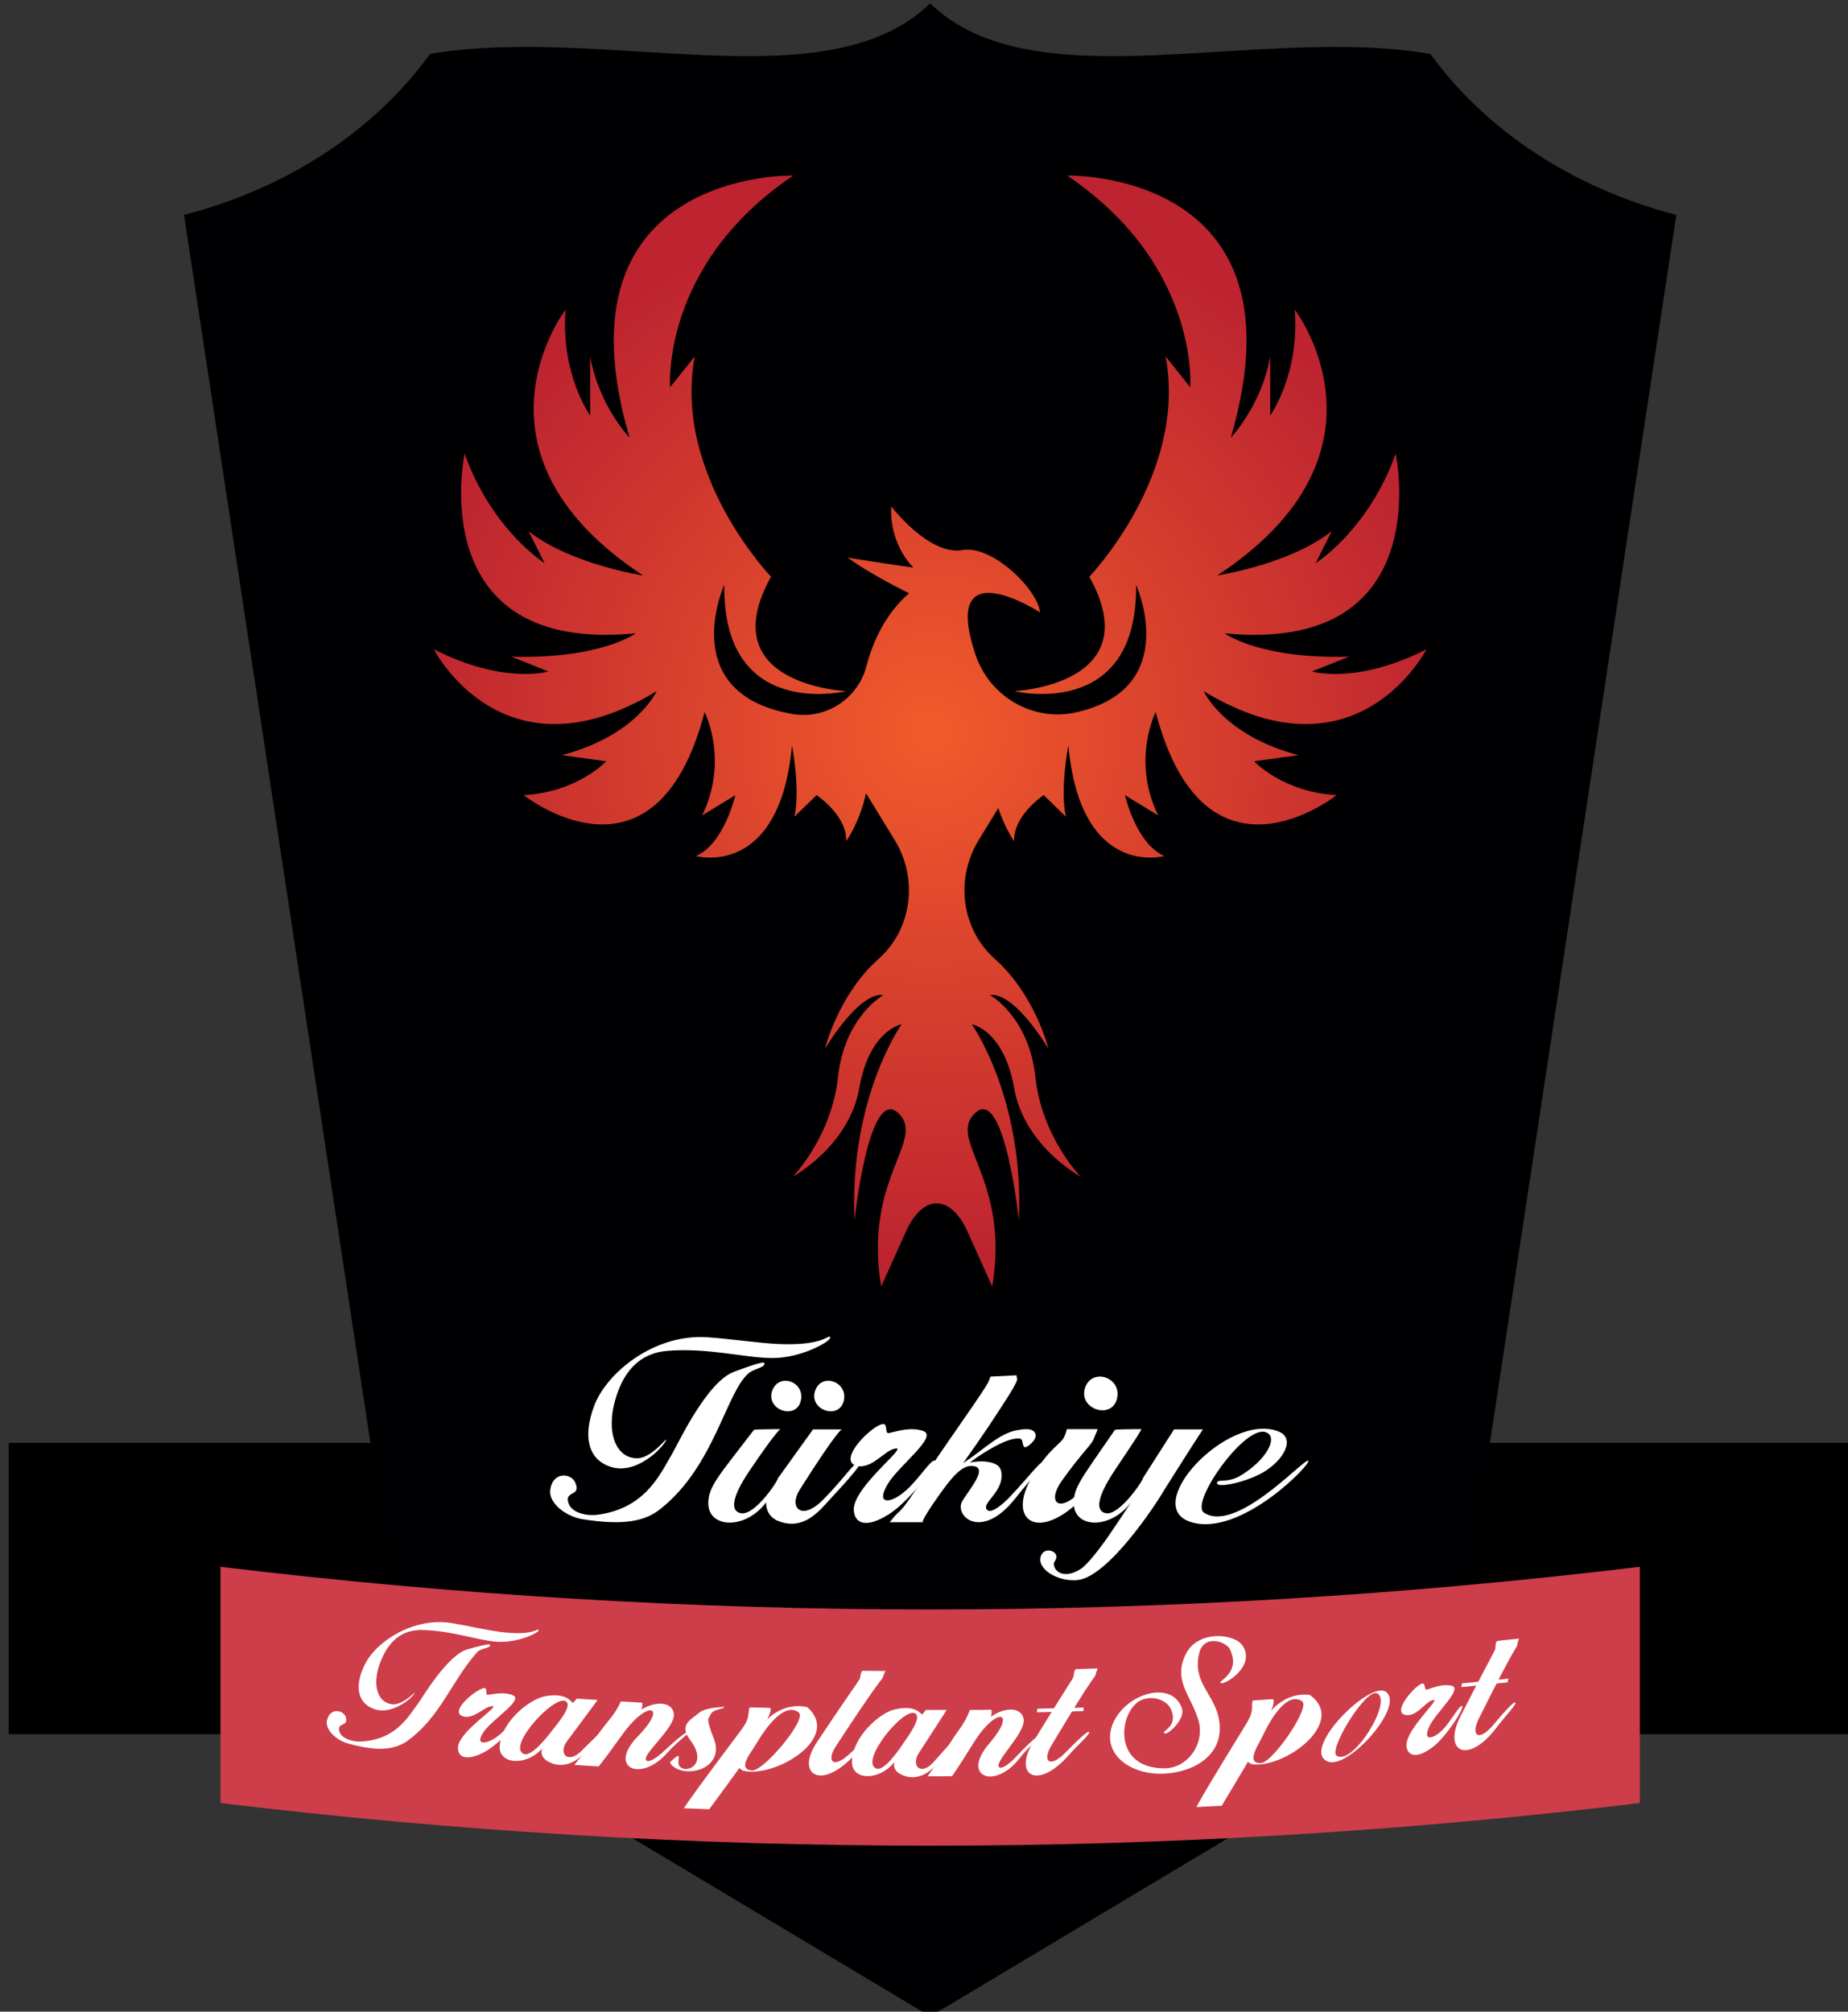 <?xml version="1.0" encoding="utf-8"?>
<!-- Generator: Adobe Illustrator 16.0.0, SVG Export Plug-In . SVG Version: 6.00 Build 0)  -->
<!DOCTYPE svg PUBLIC "-//W3C//DTD SVG 1.1//EN" "http://www.w3.org/Graphics/SVG/1.1/DTD/svg11.dtd">
<svg version="1.1" id="Layer_1" xmlns="http://www.w3.org/2000/svg" xmlns:xlink="http://www.w3.org/1999/xlink" x="0px" y="0px"
	 width="474px" height="516px" viewBox="0 0 474 516" enable-background="new 0 0 474 516" xml:space="preserve">
<rect x="0" y="0" width="474" height="516" fill="#333333" stroke="none"/>
<rect x="-48" y="-26.929" fill="none" width="568.799" height="566.929"/>
<rect x="-48" y="-26.929" fill="none" width="568.799" height="566.929"/>
<path fill="#B62F44" d="M474.922,430.697c-40.149,6.325-80.494,11.023-120.935,14.109V384.21
	c40.438-3.081,80.783-7.786,120.935-14.11c-8.028,11.364-16.069,22.664-24.114,33.898
	C458.853,412.962,466.894,421.863,474.922,430.697"/>
<rect x="-48" y="-26.929" fill="none" width="568.799" height="566.929"/>
<path fill="#B62F44" d="M2.248,430.697c40.147,6.325,80.493,11.023,120.928,14.109V384.21c-40.435-3.08-80.779-7.785-120.928-14.11
	c8.028,11.365,16.066,22.666,24.107,33.899C18.316,412.962,10.278,421.863,2.248,430.697"/>
<rect x="-48" y="-26.929" fill="none" width="568.799" height="566.929"/>
<g>
	<g>
		<defs>
			<rect id="SVGID_1_" x="2.248" y="370.1" width="472.674" height="74.709"/>
		</defs>
		<clipPath id="SVGID_2_">
			<use xlink:href="#SVGID_1_"  overflow="visible"/>
		</clipPath>
	</g>
	<g>
		<defs>
			<rect id="SVGID_3_" x="2.248" y="370.1" width="472.674" height="74.709"/>
		</defs>
		<defs>
			<rect id="SVGID_4_" x="2.248" y="370.1" width="472.674" height="74.709"/>
		</defs>
		<clipPath id="SVGID_5_">
			<use xlink:href="#SVGID_3_"  overflow="visible"/>
		</clipPath>
		<clipPath id="SVGID_6_" clip-path="url(#SVGID_5_)">
			<use xlink:href="#SVGID_4_"  overflow="visible"/>
		</clipPath>
		<path clip-path="url(#SVGID_6_)" fill="#B62F44" d="M474.922,430.697c-40.149,6.325-80.494,11.023-120.935,14.109V384.21
			c40.438-3.081,80.783-7.786,120.935-14.11c-8.028,11.364-16.069,22.664-24.114,33.898
			C458.853,412.962,466.894,421.863,474.922,430.697"/>
	</g>
	<g>
		<defs>
			<rect id="SVGID_7_" x="2.248" y="370.1" width="472.674" height="74.709"/>
		</defs>
		<defs>
			<rect id="SVGID_8_" x="2.248" y="370.1" width="472.674" height="74.709"/>
		</defs>
		<clipPath id="SVGID_9_">
			<use xlink:href="#SVGID_7_"  overflow="visible"/>
		</clipPath>
		<clipPath id="SVGID_10_" clip-path="url(#SVGID_9_)">
			<use xlink:href="#SVGID_8_"  overflow="visible"/>
		</clipPath>
		<path clip-path="url(#SVGID_10_)" fill="#B62F44" d="M2.248,430.697c40.147,6.325,80.493,11.023,120.928,14.109V384.21
			c-40.435-3.08-80.779-7.785-120.928-14.11c8.028,11.365,16.066,22.666,24.107,33.899C18.316,412.962,10.278,421.863,2.248,430.697
			"/>
	</g>
</g>
<rect x="-48" y="-26.929" fill="none" width="568.799" height="566.929"/>
<path fill="#000002" d="M366.885,13.83c-44.37-7.553-101.919,12.793-128.297-12.979c-26.395,25.772-83.911,5.413-128.277,12.979
	C96.233,33.307,73.9,48.239,47.199,55.122l58.028,382.284l133.366,79.81l133.353-79.81L429.97,55.122
	C403.284,48.226,380.959,33.297,366.885,13.83"/>
<rect x="-48" y="-26.929" fill="none" width="568.799" height="566.929"/>
<rect x="-48" y="-26.929" fill="none" width="568.799" height="566.929"/>
<g>
	<defs>
		<path id="SVGID_11_" d="M273.719,45.031c34.091,23.041,31.563,54.29,31.563,54.29l-6.313-7.891
			c5.682,30.302-19.57,56.5-19.57,56.5c15.469,27.777-19.254,29.355-19.254,29.355s31.724,7.733,31.247-27.303
			c0,0,12.002,26.558-15.367,32.741c-11.063,2.501-22.21-4.033-25.813-14.791c-9.206-27.503,16.561-10.848,16.561-10.848
			c-0.593-5.942-12.359-17.334-19.821-15.99c-8.625,1.553-18.356-11.197-18.356-11.197c-0.458,10.097,5.709,15.696,5.709,15.696
			c-6.745-0.906-16.896-2.561-16.896-2.561c6.559,4.744,15.769,9.134,15.769,9.134c-6.033,5.27-9.255,12.268-10.95,18.734
			c-2.203,8.4-10.503,13.748-19.054,12.236c-29.984-5.308-17.398-33.154-17.398-33.154c-0.473,35.036,31.25,27.303,31.25,27.303
			s-34.722-1.578-19.256-29.355c0,0-25.25-26.198-19.566-56.5l-6.314,7.891c0,0-2.525-31.249,31.564-54.29
			c0,0-62.184-1.579-41.98,67.231c0,0-7.892-8.207-10.101-20.832v15.151c0,0-7.575-10.416-6.313-27.145
			c0,0-28.092,36.615,19.886,68.178c0,0-18.624-2.84-29.354-11.362l4.103,8.207c0,0-13.57-8.523-20.517-28.093
			c0,0-11.047,51.45,43.875,46.084c0,0-8.838,6.628-31.88,5.998l9.468,3.787c0,0-11.362,3.472-29.354-5.682
			c0,0,17.676,34.721,57.132,10.732c0,0-5.053,11.363-24.307,16.414l11.364,1.578c0,0-7.261,7.892-21.146,8.68
			c0,0,33.771,26.988,46.396-21.306c0,0,6.313,12.311-0.631,26.514l8.523-5.208c0,0-2.843,12.469-10.103,15.625
			c0,0,21.465,5.996,24.621-28.409c0,0,2.209,11.364,0.631,18.307l5.684-5.523c0,0,7.89,5.208,7.574,11.837
			c0,0,3.503-4.859,5.101-12.324l7.378,12.043c5.831,9.518,4.603,21.952-3.391,29.743c-0.271,0.268-0.556,0.531-0.848,0.791
			c-10.31,9.202-13.684,23.004-13.684,23.004s8.624-14.665,14.997-13.802c0,0-9.938,5.463-11.623,20.991
			c-1.688,15.525-11.623,25.593-11.623,25.593s14.435-7.765,17.06-22.718c2.623-14.951,10.873-16.391,10.873-16.391
			s-13.492,18.979-12.089,50.319c0,0,3.652-34.505,11.151-27.604s-8.997,16.68-4.313,44.569l6.356-14.112
			c4.34-9.635,11.439-9.635,15.779,0l6.356,14.112c4.687-27.892-11.811-37.67-4.313-44.569c7.499-6.899,11.151,27.604,11.151,27.604
			c1.403-31.342-12.089-50.319-12.089-50.319s8.248,1.438,10.873,16.391c2.624,14.953,17.061,22.718,17.061,22.718
			s-9.937-10.065-11.624-25.593c-1.688-15.528-11.623-20.991-11.623-20.991c6.374-0.863,14.997,13.802,14.997,13.802
			s-3.374-13.802-13.685-23.004c-0.291-0.26-0.575-0.523-0.85-0.791c-7.991-7.791-9.22-20.226-3.389-29.743l5.049-8.241
			c1.729,5.269,4.076,8.522,4.076,8.522c-0.313-6.629,7.575-11.837,7.575-11.837l5.682,5.523
			c-1.577-6.943,0.633-18.307,0.633-18.307c3.156,34.405,24.62,28.409,24.62,28.409c-7.263-3.156-10.103-15.625-10.103-15.625
			l8.521,5.208c-6.942-14.203-0.632-26.514-0.632-26.514c12.626,48.294,46.399,21.306,46.399,21.306
			c-13.89-0.788-21.147-8.68-21.147-8.68l11.362-1.578c-19.255-5.051-24.307-16.414-24.307-16.414
			c39.456,23.989,57.133-10.732,57.133-10.732c-17.99,9.154-29.354,5.682-29.354,5.682l9.469-3.787
			c-23.042,0.63-31.88-5.998-31.88-5.998c54.922,5.366,43.875-46.084,43.875-46.084c-6.942,19.57-20.516,28.093-20.516,28.093
			l4.102-8.207c-10.73,8.522-29.354,11.362-29.354,11.362c47.978-31.563,19.886-68.178,19.886-68.178
			c1.263,16.729-6.313,27.145-6.313,27.145V91.43c-2.209,12.625-10.102,20.832-10.102,20.832
			c19.314-65.79-36.683-67.234-41.634-67.234C273.839,45.028,273.719,45.031,273.719,45.031"/>
	</defs>
	<clipPath id="SVGID_12_">
		<use xlink:href="#SVGID_11_"  overflow="visible"/>
	</clipPath>
	
		<radialGradient id="SVGID_13_" cx="-168.105" cy="537.581" r="1" gradientTransform="matrix(135.111 0 0 -135.111 22951.438 72820.758)" gradientUnits="userSpaceOnUse">
		<stop  offset="0" style="stop-color:#F15B2B"/>
		<stop  offset="1" style="stop-color:#BD2430"/>
	</radialGradient>
	<rect x="108.126" y="43.452" clip-path="url(#SVGID_12_)" fill="url(#SVGID_13_)" width="260.918" height="286.56"/>
</g>
<rect x="-48" y="-26.929" fill="none" width="568.799" height="566.929"/>
<rect x="-48" y="-26.929" fill="none" width="568.799" height="566.929"/>
<rect x="-48" y="-26.929" fill="none" width="568.799" height="566.929"/>
<rect x="-48" y="-26.929" fill="none" width="568.799" height="566.929"/>
<rect x="-48" y="-26.929" fill="none" width="568.799" height="566.929"/>
<rect x="-48" y="-26.929" fill="none" width="568.799" height="566.929"/>
<rect x="-48" y="-26.929" fill="none" width="568.799" height="566.929"/>
<rect x="-48" y="-26.929" fill="none" width="568.799" height="566.929"/>
<rect x="-48" y="-26.929" fill="none" width="568.799" height="566.929"/>
<rect x="-48" y="-26.929" fill="none" width="568.799" height="566.929"/>
<rect x="-48" y="-26.929" fill="none" width="568.799" height="566.929"/>
<rect x="-48" y="-26.929" fill="none" width="568.799" height="566.929"/>
<rect x="-48" y="-26.929" fill="none" width="568.799" height="566.929"/>
<rect x="-48" y="-26.929" fill="none" width="568.799" height="566.929"/>
<rect x="-48" y="-26.929" fill="none" width="568.799" height="566.929"/>
<rect x="-48" y="-26.929" fill="none" width="568.799" height="566.929"/>
<rect x="-48" y="-26.929" fill="none" width="568.799" height="566.929"/>
<rect x="-48" y="-26.929" fill="none" width="568.799" height="566.929"/>
<rect x="-48" y="-26.929" fill="none" width="568.799" height="566.929"/>
<rect x="-48" y="-26.929" fill="none" width="568.799" height="566.929"/>
<rect x="-48" y="-26.929" fill="none" width="568.799" height="566.929"/>
<rect x="-48" y="-26.929" fill="none" width="568.799" height="566.929"/>
<rect x="-48" y="-26.929" fill="none" width="568.799" height="566.929"/>
<rect x="-48" y="-26.929" fill="none" width="568.799" height="566.929"/>
<rect x="-48" y="-26.929" fill="none" width="568.799" height="566.929"/>
<rect x="-48" y="-26.929" fill="none" width="568.799" height="566.929"/>
<rect x="-48" y="-26.929" fill="none" width="568.799" height="566.929"/>
<rect x="-48" y="-26.929" fill="none" width="568.799" height="566.929"/>
<rect x="-48" y="-26.929" fill="none" width="568.799" height="566.929"/>
<rect x="-48" y="-26.929" fill="none" width="568.799" height="566.929"/>
<rect x="-48" y="-26.929" fill="none" width="568.799" height="566.929"/>
<rect x="-48" y="-26.929" fill="none" width="568.799" height="566.929"/>
<rect x="-48" y="-26.929" fill="none" width="568.799" height="566.929"/>
<rect x="-48" y="-26.929" fill="none" width="568.799" height="566.929"/>
<rect x="-48" y="-26.929" fill="none" width="568.799" height="566.929"/>
<rect x="-48" y="-26.929" fill="none" width="568.799" height="566.929"/>
<rect x="-48" y="-26.929" fill="none" width="568.799" height="566.929"/>
<rect x="-48" y="-26.929" fill="none" width="568.799" height="566.929"/>
<rect x="-48" y="-26.929" fill="none" width="568.799" height="566.929"/>
<rect x="-48" y="-26.929" fill="none" width="568.799" height="566.929"/>
<rect x="-48" y="-26.929" fill="none" width="568.799" height="566.929"/>
<rect x="-48" y="-26.929" fill="none" width="568.799" height="566.929"/>
<rect x="-48" y="-26.929" fill="none" width="568.799" height="566.929"/>
<rect x="-48" y="-26.929" fill="none" width="568.799" height="566.929"/>
<rect x="-48" y="-26.929" fill="none" width="568.799" height="566.929"/>
<rect x="-48" y="-26.929" fill="none" width="568.799" height="566.929"/>
<rect x="-48" y="-26.929" fill="none" width="568.799" height="566.929"/>
<rect x="-48" y="-26.929" fill="none" width="568.799" height="566.929"/>
<rect x="-48" y="-26.929" fill="none" width="568.799" height="566.929"/>
<rect x="-48" y="-26.929" fill="none" width="568.799" height="566.929"/>
<rect x="-48" y="-26.929" fill="none" width="568.799" height="566.929"/>
<rect x="-48" y="-26.929" fill="none" width="568.799" height="566.929"/>
<rect x="-48" y="-26.929" fill="none" width="568.799" height="566.929"/>
<rect x="-48" y="-26.929" fill="none" width="568.799" height="566.929"/>
<rect x="-48" y="-26.929" fill="none" width="568.799" height="566.929"/>
<rect x="-48" y="-26.929" fill="none" width="568.799" height="566.929"/>
<rect x="-48" y="-26.929" fill="none" width="568.799" height="566.929"/>
<rect x="-48" y="-26.929" fill="none" width="568.799" height="566.929"/>
<rect x="-48" y="-26.929" fill="none" width="568.799" height="566.929"/>
<rect x="-48" y="-26.929" fill="none" width="568.799" height="566.929"/>
<rect x="-48" y="-26.929" fill="none" width="568.799" height="566.929"/>
<rect x="-48" y="-26.929" fill="none" width="568.799" height="566.929"/>
<rect x="-48" y="-26.929" fill="none" width="568.799" height="566.929"/>
<rect x="-48" y="-26.929" fill="none" width="568.799" height="566.929"/>
<rect x="-48" y="-26.929" fill="none" width="568.799" height="566.929"/>
<rect x="-48" y="-26.929" fill="none" width="568.799" height="566.929"/>
<rect x="-48" y="-26.929" fill="none" width="568.799" height="566.929"/>
<rect x="-48" y="-26.929" fill="none" width="568.799" height="566.929"/>
<rect x="-48" y="-26.929" fill="none" width="568.799" height="566.929"/>
<rect x="-48" y="-26.929" fill="none" width="568.799" height="566.929"/>
<rect x="-48" y="-26.929" fill="none" width="568.799" height="566.929"/>
<rect x="-48" y="-26.929" fill="none" width="568.799" height="566.929"/>
<rect x="-48" y="-26.929" fill="none" width="568.799" height="566.929"/>
<rect x="-48" y="-26.929" fill="none" width="568.799" height="566.929"/>
<rect x="-48" y="-26.929" fill="none" width="568.799" height="566.929"/>
<rect x="-48" y="-26.929" fill="none" width="568.799" height="566.929"/>
<rect x="-48" y="-26.929" fill="none" width="568.799" height="566.929"/>
<rect x="-48" y="-26.929" fill="none" width="568.799" height="566.929"/>
<rect x="-48" y="-26.929" fill="none" width="568.799" height="566.929"/>
<rect x="-48" y="-26.929" fill="none" width="568.799" height="566.929"/>
<rect x="-48" y="-26.929" fill="none" width="568.799" height="566.929"/>
<rect x="-48" y="-26.929" fill="none" width="568.799" height="566.929"/>
<rect x="-48" y="-26.929" fill="none" width="568.799" height="566.929"/>
<rect x="-48" y="-26.929" fill="none" width="568.799" height="566.929"/>
<rect x="-48" y="-26.929" fill="none" width="568.799" height="566.929"/>
<rect x="-48" y="-26.929" fill="none" width="568.799" height="566.929"/>
<rect x="-48" y="-26.929" fill="none" width="568.799" height="566.929"/>
<rect x="-48" y="-26.929" fill="none" width="568.799" height="566.929"/>
<rect x="-48" y="-26.929" fill="none" width="568.799" height="566.929"/>
<rect x="-48" y="-26.929" fill="none" width="568.799" height="566.929"/>
<rect x="-48" y="-26.929" fill="none" width="568.799" height="566.929"/>
<rect x="-48" y="-26.929" fill="none" width="568.799" height="566.929"/>
<rect x="-48" y="-26.929" fill="none" width="568.799" height="566.929"/>
<rect x="-48" y="-26.929" fill="none" width="568.799" height="566.929"/>
<rect x="-48" y="-26.929" fill="none" width="568.799" height="566.929"/>
<rect x="-48" y="-26.929" fill="none" width="568.799" height="566.929"/>
<rect x="-48" y="-26.929" fill="none" width="568.799" height="566.929"/>
<rect x="-48" y="-26.929" fill="none" width="568.799" height="566.929"/>
<rect x="-48" y="-26.929" fill="none" width="568.799" height="566.929"/>
<rect x="-48" y="-26.929" fill="none" width="568.799" height="566.929"/>
<rect x="-48" y="-26.929" fill="none" width="568.799" height="566.929"/>
<rect x="-48" y="-26.929" fill="none" width="568.799" height="566.929"/>
<rect x="-48" y="-26.929" fill="none" width="568.799" height="566.929"/>
<rect x="-48" y="-26.929" fill="none" width="568.799" height="566.929"/>
<rect x="-48" y="-26.929" fill="none" width="568.799" height="566.929"/>
<rect x="-48" y="-26.929" fill="none" width="568.799" height="566.929"/>
<rect x="-48" y="-26.929" fill="none" width="568.799" height="566.929"/>
<rect x="-48" y="-26.929" fill="none" width="568.799" height="566.929"/>
<rect x="-48" y="-26.929" fill="none" width="568.799" height="566.929"/>
<rect x="-48" y="-26.929" fill="none" width="568.799" height="566.929"/>
<rect x="-48" y="-26.929" fill="none" width="568.799" height="566.929"/>
<rect x="-48" y="-26.929" fill="none" width="568.799" height="566.929"/>
<rect x="-48" y="-26.929" fill="none" width="568.799" height="566.929"/>
<rect x="-48" y="-26.929" fill="none" width="568.799" height="566.929"/>
<rect x="-48" y="-26.929" fill="none" width="568.799" height="566.929"/>
<rect x="-48" y="-26.929" fill="none" width="568.799" height="566.929"/>
<rect x="-48" y="-26.929" fill="none" width="568.799" height="566.929"/>
<rect x="-48" y="-26.929" fill="none" width="568.799" height="566.929"/>
<rect x="-48" y="-26.929" fill="none" width="568.799" height="566.929"/>
<rect x="-48" y="-26.929" fill="none" width="568.799" height="566.929"/>
<rect x="-48" y="-26.929" fill="none" width="568.799" height="566.929"/>
<rect x="-48" y="-26.929" fill="none" width="568.799" height="566.929"/>
<rect x="-48" y="-26.929" fill="none" width="568.799" height="566.929"/>
<rect x="-48" y="-26.929" fill="none" width="568.799" height="566.929"/>
<rect x="-48" y="-26.929" fill="none" width="568.799" height="566.929"/>
<rect x="-48" y="-26.929" fill="none" width="568.799" height="566.929"/>
<rect x="-48" y="-26.929" fill="none" width="568.799" height="566.929"/>
<rect x="-48" y="-26.929" fill="none" width="568.799" height="566.929"/>
<rect x="-48" y="-26.929" fill="none" width="568.799" height="566.929"/>
<rect x="-48" y="-26.929" fill="none" width="568.799" height="566.929"/>
<rect x="-48" y="-26.929" fill="none" width="568.799" height="566.929"/>
<rect x="-48" y="-26.929" fill="none" width="568.799" height="566.929"/>
<rect x="-48" y="-26.929" fill="none" width="568.799" height="566.929"/>
<rect x="-48" y="-26.929" fill="none" width="568.799" height="566.929"/>
<rect x="-48" y="-26.929" fill="none" width="568.799" height="566.929"/>
<rect x="-48" y="-26.929" fill="none" width="568.799" height="566.929"/>
<rect x="-48" y="-26.929" fill="none" width="568.799" height="566.929"/>
<rect x="-48" y="-26.929" fill="none" width="568.799" height="566.929"/>
<rect x="-48" y="-26.929" fill="none" width="568.799" height="566.929"/>
<rect x="-48" y="-26.929" fill="none" width="568.799" height="566.929"/>
<rect x="-48" y="-26.929" fill="none" width="568.799" height="566.929"/>
<rect x="-48" y="-26.929" fill="none" width="568.799" height="566.929"/>
<rect x="-48" y="-26.929" fill="none" width="568.799" height="566.929"/>
<rect x="-48" y="-26.929" fill="none" width="568.799" height="566.929"/>
<rect x="-48" y="-26.929" fill="none" width="568.799" height="566.929"/>
<rect x="-48" y="-26.929" fill="none" width="568.799" height="566.929"/>
<rect x="-48" y="-26.929" fill="none" width="568.799" height="566.929"/>
<rect x="-48" y="-26.929" fill="none" width="568.799" height="566.929"/>
<rect x="-48" y="-26.929" fill="none" width="568.799" height="566.929"/>
<rect x="-48" y="-26.929" fill="none" width="568.799" height="566.929"/>
<rect x="-48" y="-26.929" fill="none" width="568.799" height="566.929"/>
<rect x="-48" y="-26.929" fill="none" width="568.799" height="566.929"/>
<rect x="-48" y="-26.929" fill="none" width="568.799" height="566.929"/>
<rect x="-48" y="-26.929" fill="none" width="568.799" height="566.929"/>
<rect x="-48" y="-26.929" fill="none" width="568.799" height="566.929"/>
<rect x="-48" y="-26.929" fill="none" width="568.799" height="566.929"/>
<rect x="-48" y="-26.929" fill="none" width="568.799" height="566.929"/>
<rect x="-48" y="-26.929" fill="none" width="568.799" height="566.929"/>
<rect x="-48" y="-26.929" fill="none" width="568.799" height="566.929"/>
<rect x="-48" y="-26.929" fill="none" width="568.799" height="566.929"/>
<rect x="-48" y="-26.929" fill="none" width="568.799" height="566.929"/>
<rect x="-48" y="-26.929" fill="none" width="568.799" height="566.929"/>
<rect x="-48" y="-26.929" fill="none" width="568.799" height="566.929"/>
<rect x="-48" y="-26.929" fill="none" width="568.799" height="566.929"/>
<rect x="-48" y="-26.929" fill="none" width="568.799" height="566.929"/>
<rect x="-48" y="-26.929" fill="none" width="568.799" height="566.929"/>
<rect x="-48" y="-26.929" fill="none" width="568.799" height="566.929"/>
<rect x="-48" y="-26.929" fill="none" width="568.799" height="566.929"/>
<rect x="-48" y="-26.929" fill="none" width="568.799" height="566.929"/>
<rect x="-48" y="-26.929" fill="none" width="568.799" height="566.929"/>
<rect x="-48" y="-26.929" fill="none" width="568.799" height="566.929"/>
<rect x="-48" y="-26.929" fill="none" width="568.799" height="566.929"/>
<rect x="-48" y="-26.929" fill="none" width="568.799" height="566.929"/>
<rect x="-48" y="-26.929" fill="none" width="568.799" height="566.929"/>
<rect x="-48" y="-26.929" fill="none" width="568.799" height="566.929"/>
<rect x="-48" y="-26.929" fill="none" width="568.799" height="566.929"/>
<rect x="-48" y="-26.929" fill="none" width="568.799" height="566.929"/>
<rect x="-48" y="-26.929" fill="none" width="568.799" height="566.929"/>
<rect x="-48" y="-26.929" fill="none" width="568.799" height="566.929"/>
<rect x="-48" y="-26.929" fill="none" width="568.799" height="566.929"/>
<rect x="-48" y="-26.929" fill="none" width="568.799" height="566.929"/>
<rect x="-48" y="-26.929" fill="none" width="568.799" height="566.929"/>
<rect x="-48" y="-26.929" fill="none" width="568.799" height="566.929"/>
<rect x="-48" y="-26.929" fill="none" width="568.799" height="566.929"/>
<rect x="-48" y="-26.929" fill="none" width="568.799" height="566.929"/>
<rect x="-48" y="-26.929" fill="none" width="568.799" height="566.929"/>
<rect x="-48" y="-26.929" fill="none" width="568.799" height="566.929"/>
<rect x="-48" y="-26.929" fill="none" width="568.799" height="566.929"/>
<rect x="-48" y="-26.929" fill="none" width="568.799" height="566.929"/>
<rect x="-48" y="-26.929" fill="none" width="568.799" height="566.929"/>
<rect x="-48" y="-26.929" fill="none" width="568.799" height="566.929"/>
<rect x="-48" y="-26.929" fill="none" width="568.799" height="566.929"/>
<rect x="-48" y="-26.929" fill="none" width="568.799" height="566.929"/>
<rect x="-48" y="-26.929" fill="none" width="568.799" height="566.929"/>
<rect x="-48" y="-26.929" fill="none" width="568.799" height="566.929"/>
<rect x="-48" y="-26.929" fill="none" width="568.799" height="566.929"/>
<rect x="-48" y="-26.929" fill="none" width="568.799" height="566.929"/>
<rect x="-48" y="-26.929" fill="none" width="568.799" height="566.929"/>
<rect x="-48" y="-26.929" fill="none" width="568.799" height="566.929"/>
<rect x="-48" y="-26.929" fill="none" width="568.799" height="566.929"/>
<rect x="-48" y="-26.929" fill="none" width="568.799" height="566.929"/>
<rect x="-48" y="-26.929" fill="none" width="568.799" height="566.929"/>
<rect x="-48" y="-26.929" fill="none" width="568.799" height="566.929"/>
<rect x="-48" y="-26.929" fill="none" width="568.799" height="566.929"/>
<rect x="-48" y="-26.929" fill="none" width="568.799" height="566.929"/>
<rect x="-48" y="-26.929" fill="none" width="568.799" height="566.929"/>
<rect x="-48" y="-26.929" fill="none" width="568.799" height="566.929"/>
<rect x="-48" y="-26.929" fill="none" width="568.799" height="566.929"/>
<rect x="-48" y="-26.929" fill="none" width="568.799" height="566.929"/>
<rect x="-48" y="-26.929" fill="none" width="568.799" height="566.929"/>
<rect x="-48" y="-26.929" fill="none" width="568.799" height="566.929"/>
<rect x="-48" y="-26.929" fill="none" width="568.799" height="566.929"/>
<rect x="-48" y="-26.929" fill="none" width="568.799" height="566.929"/>
<rect x="-48" y="-26.929" fill="none" width="568.799" height="566.929"/>
<rect x="-48" y="-26.929" fill="none" width="568.799" height="566.929"/>
<rect x="-48" y="-26.929" fill="none" width="568.799" height="566.929"/>
<rect x="-48" y="-26.929" fill="none" width="568.799" height="566.929"/>
<rect x="-48" y="-26.929" fill="none" width="568.799" height="566.929"/>
<rect x="-48" y="-26.929" fill="none" width="568.799" height="566.929"/>
<rect x="-48" y="-26.929" fill="none" width="568.799" height="566.929"/>
<rect x="-48" y="-26.929" fill="none" width="568.799" height="566.929"/>
<rect x="-48" y="-26.929" fill="none" width="568.799" height="566.929"/>
<rect x="-48" y="-26.929" fill="none" width="568.799" height="566.929"/>
<rect x="-48" y="-26.929" fill="none" width="568.799" height="566.929"/>
<rect x="-48" y="-26.929" fill="none" width="568.799" height="566.929"/>
<rect x="-48" y="-26.929" fill="none" width="568.799" height="566.929"/>
<rect x="-48" y="-26.929" fill="none" width="568.799" height="566.929"/>
<rect x="-48" y="-26.929" fill="none" width="568.799" height="566.929"/>
<rect x="-48" y="-26.929" fill="none" width="568.799" height="566.929"/>
<rect x="-48" y="-26.929" fill="none" width="568.799" height="566.929"/>
<rect x="-48" y="-26.929" fill="none" width="568.799" height="566.929"/>
<rect x="-48" y="-26.929" fill="none" width="568.799" height="566.929"/>
<rect x="-48" y="-26.929" fill="none" width="568.799" height="566.929"/>
<rect x="-48" y="-26.929" fill="none" width="568.799" height="566.929"/>
<rect x="-48" y="-26.929" fill="none" width="568.799" height="566.929"/>
<rect x="-48" y="-26.929" fill="none" width="568.799" height="566.929"/>
<rect x="-48" y="-26.929" fill="none" width="568.799" height="566.929"/>
<rect x="-48" y="-26.929" fill="none" width="568.799" height="566.929"/>
<rect x="-48" y="-26.929" fill="none" width="568.799" height="566.929"/>
<rect x="-48" y="-26.929" fill="none" width="568.799" height="566.929"/>
<rect x="-48" y="-26.929" fill="none" width="568.799" height="566.929"/>
<rect x="-48" y="-26.929" fill="none" width="568.799" height="566.929"/>
<rect x="-48" y="-26.929" fill="none" width="568.799" height="566.929"/>
<rect x="-48" y="-26.929" fill="none" width="568.799" height="566.929"/>
<rect x="-48" y="-26.929" fill="none" width="568.799" height="566.929"/>
<rect x="-48" y="-26.929" fill="none" width="568.799" height="566.929"/>
<rect x="-48" y="-26.929" fill="none" width="568.799" height="566.929"/>
<rect x="-48" y="-26.929" fill="none" width="568.799" height="566.929"/>
<rect x="-48" y="-26.929" fill="none" width="568.799" height="566.929"/>
<rect x="-48" y="-26.929" fill="none" width="568.799" height="566.929"/>
<rect x="-48" y="-26.929" fill="none" width="568.799" height="566.929"/>
<rect x="-48" y="-26.929" fill="none" width="568.799" height="566.929"/>
<rect x="-48" y="-26.929" fill="none" width="568.799" height="566.929"/>
<rect x="-48" y="-26.929" fill="none" width="568.799" height="566.929"/>
<rect x="-48" y="-26.929" fill="none" width="568.799" height="566.929"/>
<rect x="-48" y="-26.929" fill="none" width="568.799" height="566.929"/>
<rect x="-48" y="-26.929" fill="none" width="568.799" height="566.929"/>
<rect x="-48" y="-26.929" fill="none" width="568.799" height="566.929"/>
<rect x="-48" y="-26.929" fill="none" width="568.799" height="566.929"/>
<rect x="-48" y="-26.929" fill="none" width="568.799" height="566.929"/>
<rect x="-48" y="-26.929" fill="none" width="568.799" height="566.929"/>
<rect x="-48" y="-26.929" fill="none" width="568.799" height="566.929"/>
<rect x="-48" y="-26.929" fill="none" width="568.799" height="566.929"/>
<rect x="-48" y="-26.929" fill="none" width="568.799" height="566.929"/>
<rect x="-48" y="-26.929" fill="none" width="568.799" height="566.929"/>
<rect x="-48" y="-26.929" fill="none" width="568.799" height="566.929"/>
<rect x="-48" y="-26.929" fill="none" width="568.799" height="566.929"/>
<rect x="-48" y="-26.929" fill="none" width="568.799" height="566.929"/>
<rect x="-48" y="-26.929" fill="none" width="568.799" height="566.929"/>
<rect x="-48" y="-26.929" fill="none" width="568.799" height="566.929"/>
<rect x="-48" y="-26.929" fill="none" width="568.799" height="566.929"/>
<rect x="-48" y="-26.929" fill="none" width="568.799" height="566.929"/>
<rect x="-48" y="-26.929" fill="none" width="568.799" height="566.929"/>
<rect x="-48" y="-26.929" fill="none" width="568.799" height="566.929"/>
<rect x="-48" y="-26.929" fill="none" width="568.799" height="566.929"/>
<rect x="-48" y="-26.929" fill="none" width="568.799" height="566.929"/>
<rect x="-48" y="-26.929" fill="none" width="568.799" height="566.929"/>
<rect x="-48" y="-26.929" fill="none" width="568.799" height="566.929"/>
<rect x="-48" y="-26.929" fill="none" width="568.799" height="566.929"/>
<rect x="-48" y="-26.929" fill="none" width="568.799" height="566.929"/>
<rect x="-48" y="-26.929" fill="none" width="568.799" height="566.929"/>
<rect x="-48" y="-26.929" fill="none" width="568.799" height="566.929"/>
<rect x="-48" y="-26.929" fill="none" width="568.799" height="566.929"/>
<rect x="-48" y="-26.929" fill="none" width="568.799" height="566.929"/>
<rect x="-48" y="-26.929" fill="none" width="568.799" height="566.929"/>
<rect x="-48" y="-26.929" fill="none" width="568.799" height="566.929"/>
<rect x="-48" y="-26.929" fill="none" width="568.799" height="566.929"/>
<rect x="-48" y="-26.929" fill="none" width="568.799" height="566.929"/>
<rect x="-48" y="-26.929" fill="none" width="568.799" height="566.929"/>
<rect x="-48" y="-26.929" fill="none" width="568.799" height="566.929"/>
<rect x="-48" y="-26.929" fill="none" width="568.799" height="566.929"/>
<rect x="-48" y="-26.929" fill="none" width="568.799" height="566.929"/>
<rect x="-48" y="-26.929" fill="none" width="568.799" height="566.929"/>
<rect x="-48" y="-26.929" fill="none" width="568.799" height="566.929"/>
<rect x="-48" y="-26.929" fill="none" width="568.799" height="566.929"/>
<rect x="-48" y="-26.929" fill="none" width="568.799" height="566.929"/>
<rect x="-48" y="-26.929" fill="none" width="568.799" height="566.929"/>
<rect x="-48" y="-26.929" fill="none" width="568.799" height="566.929"/>
<rect x="-48" y="-26.929" fill="none" width="568.799" height="566.929"/>
<rect x="-48" y="-26.929" fill="none" width="568.799" height="566.929"/>
<rect x="-48" y="-26.929" fill="none" width="568.799" height="566.929"/>
<path d="M276.38,392.891c-0.089,0-0.089,0.139,0,0.139C276.47,393.029,276.47,392.891,276.38,392.891"/>
<rect x="-48" y="-26.929" fill="none" width="568.799" height="566.929"/>
<rect x="-48" y="-26.929" fill="none" width="568.799" height="566.929"/>
<rect x="-48" y="-26.929" fill="none" width="568.799" height="566.929"/>
<rect x="-48" y="-26.929" fill="none" width="568.799" height="566.929"/>
<rect x="-48" y="-26.929" fill="none" width="568.799" height="566.929"/>
<rect x="-48" y="-26.929" fill="none" width="568.799" height="566.929"/>
<rect x="-48" y="-26.929" fill="none" width="568.799" height="566.929"/>
<rect x="-48" y="-26.929" fill="none" width="568.799" height="566.929"/>
<rect x="-48" y="-26.929" fill="none" width="568.799" height="566.929"/>
<rect x="-48" y="-26.929" fill="none" width="568.799" height="566.929"/>
<rect x="-48" y="-26.929" fill="none" width="568.799" height="566.929"/>
<rect x="-48" y="-26.929" fill="none" width="568.799" height="566.929"/>
<rect x="-48" y="-26.929" fill="none" width="568.799" height="566.929"/>
<rect x="-48" y="-26.929" fill="none" width="568.799" height="566.929"/>
<rect x="-48" y="-26.929" fill="none" width="568.799" height="566.929"/>
<rect x="-48" y="-26.929" fill="none" width="568.799" height="566.929"/>
<rect x="-48" y="-26.929" fill="none" width="568.799" height="566.929"/>
<rect x="-48" y="-26.929" fill="none" width="568.799" height="566.929"/>
<rect x="-48" y="-26.929" fill="none" width="568.799" height="566.929"/>
<rect x="-48" y="-26.929" fill="none" width="568.799" height="566.929"/>
<rect x="-48" y="-26.929" fill="none" width="568.799" height="566.929"/>
<rect x="-48" y="-26.929" fill="none" width="568.799" height="566.929"/>
<rect x="-48" y="-26.929" fill="none" width="568.799" height="566.929"/>
<rect x="-48" y="-26.929" fill="none" width="568.799" height="566.929"/>
<path fill="#CD3E4A" d="M420.608,462.486c-120.911,14.6-243.142,14.6-364.053,0v-60.594c120.911,14.597,243.142,14.597,364.053,0
	V462.486z"/>
<rect x="-48" y="-26.929" fill="none" width="568.799" height="566.929"/>
<rect x="-48" y="-26.929" fill="none" width="568.799" height="566.929"/>
<rect x="-48" y="-26.929" fill="none" width="568.799" height="566.929"/>
<rect x="-48" y="-26.929" fill="none" width="568.799" height="566.929"/>
<rect x="-48" y="-26.929" fill="none" width="568.799" height="566.929"/>
<rect x="-48" y="-26.929" fill="none" width="568.799" height="566.929"/>
<rect x="-48" y="-26.929" fill="none" width="568.799" height="566.929"/>
<rect x="-48" y="-26.929" fill="none" width="568.799" height="566.929"/>
<rect x="-48" y="-26.929" fill="none" width="568.799" height="566.929"/>
<rect x="-48" y="-26.929" fill="none" width="568.799" height="566.929"/>
<rect x="-48" y="-26.929" fill="none" width="568.799" height="566.929"/>
<rect x="-48" y="-26.929" fill="none" width="568.799" height="566.929"/>
<rect x="-48" y="-26.929" fill="none" width="568.799" height="566.929"/>
<rect x="-48" y="-26.929" fill="none" width="568.799" height="566.929"/>
<rect x="-48" y="-26.929" fill="none" width="568.799" height="566.929"/>
<rect x="-48" y="-26.929" fill="none" width="568.799" height="566.929"/>
<rect x="-48" y="-26.929" fill="none" width="568.799" height="566.929"/>
<rect x="-48" y="-26.929" fill="none" width="568.799" height="566.929"/>
<rect x="-48" y="-26.929" fill="none" width="568.799" height="566.929"/>
<rect x="-48" y="-26.929" fill="none" width="568.799" height="566.929"/>
<rect x="-48" y="-26.929" fill="none" width="568.799" height="566.929"/>
<rect x="-48" y="-26.929" fill="none" width="568.799" height="566.929"/>
<rect x="-48" y="-26.929" fill="none" width="568.799" height="566.929"/>
<rect x="-48" y="-26.929" fill="none" width="568.799" height="566.929"/>
<rect x="-48" y="-26.929" fill="none" width="568.799" height="566.929"/>
<path fill="#FFFFFF" d="M120.097,423.001c1.857-0.477,5.68-1.622,5.633-1.041c-0.07,0.871-1.922,0.72-3.178,1.638
	c-6.819,7.602-9.564,17.004-18.336,23.139c-3.099,2.047-7.392,2.634-15.08,0.435c-3.171-0.906-5.763-3.706-5.279-5.851
	c0.794-3.522,4.344-2.615,4.84-0.844c0.705,2.519-2.08,1.223-1.714,3.385c0.321,1.896,3.003,2.861,5.211,2.849
	c9.103-0.227,12.427-6.229,14.931-9.604C108.254,435.647,114.777,424.349,120.097,423.001 M96.048,438.412
	c-4.398-1.521-5.296-5.994-2.313-11.769c2.946-5.689,12.406-11.891,22.141-10.305c3.545,0.578,9.328,1.877,12.568,2.28
	c8.763,1.091,9.383-1.17,9.713-0.479c0.267,0.558-5.389,3.409-10.891,2.967c-5.014-0.401-11.65-2.916-19.191-2.996
	c-6.415-0.067-9.26,4.759-10.704,8.763c-0.411,1.131-0.679,2.274-0.802,3.482c-0.35,3.433,0.931,6.493,4.082,6.808
	c2.466,0.242,5.6-2.925,5.648-2.919C106.657,434.669,100.999,440.124,96.048,438.412"/>
<rect x="-48" y="-26.929" fill="none" width="568.799" height="566.929"/>
<rect x="-48" y="-26.929" fill="none" width="568.799" height="566.929"/>
<rect x="-48" y="-26.929" fill="none" width="568.799" height="566.929"/>
<rect x="-48" y="-26.929" fill="none" width="568.799" height="566.929"/>
<rect x="-48" y="-26.929" fill="none" width="568.799" height="566.929"/>
<rect x="-48" y="-26.929" fill="none" width="568.799" height="566.929"/>
<rect x="-48" y="-26.929" fill="none" width="568.799" height="566.929"/>
<rect x="-48" y="-26.929" fill="none" width="568.799" height="566.929"/>
<rect x="-48" y="-26.929" fill="none" width="568.799" height="566.929"/>
<rect x="-48" y="-26.929" fill="none" width="568.799" height="566.929"/>
<rect x="-48" y="-26.929" fill="none" width="568.799" height="566.929"/>
<rect x="-48" y="-26.929" fill="none" width="568.799" height="566.929"/>
<rect x="-48" y="-26.929" fill="none" width="568.799" height="566.929"/>
<rect x="-48" y="-26.929" fill="none" width="568.799" height="566.929"/>
<rect x="-48" y="-26.929" fill="none" width="568.799" height="566.929"/>
<rect x="-48" y="-26.929" fill="none" width="568.799" height="566.929"/>
<rect x="-48" y="-26.929" fill="none" width="568.799" height="566.929"/>
<rect x="-48" y="-26.929" fill="none" width="568.799" height="566.929"/>
<rect x="-48" y="-26.929" fill="none" width="568.799" height="566.929"/>
<rect x="-48" y="-26.929" fill="none" width="568.799" height="566.929"/>
<rect x="-48" y="-26.929" fill="none" width="568.799" height="566.929"/>
<rect x="-48" y="-26.929" fill="none" width="568.799" height="566.929"/>
<rect x="-48" y="-26.929" fill="none" width="568.799" height="566.929"/>
<path fill="#FFFFFF" d="M124.142,449.47c-6.105,3.16-7.119-0.095-6.532-2.009c1.153-3.758,9.106-8.946,8.918-9.692
	c0.017-0.193-0.382-0.178-1.146,0.056c-1.786,0.635-4.511,3.434-6.943,2.298c-3.097-1.447,4.325-7.333,5.9-7.112
	c0.688,0.1,0.1,1.813,0.799,1.727c1.801-0.245,4.277-0.808,6.422,0.114c2.797,1.202-5.125,6.047-7.379,9.216
	c-2.685,3.772,0.533,3.407,3.221,1.476c2.395-1.72,5.304-5.536,5.915-5.1C133.929,440.873,128.325,447.226,124.142,449.47"/>
<rect x="-48" y="-26.929" fill="none" width="568.799" height="566.929"/>
<rect x="-48" y="-26.929" fill="none" width="568.799" height="566.929"/>
<rect x="-48" y="-26.929" fill="none" width="568.799" height="566.929"/>
<rect x="-48" y="-26.929" fill="none" width="568.799" height="566.929"/>
<rect x="-48" y="-26.929" fill="none" width="568.799" height="566.929"/>
<rect x="-48" y="-26.929" fill="none" width="568.799" height="566.929"/>
<rect x="-48" y="-26.929" fill="none" width="568.799" height="566.929"/>
<rect x="-48" y="-26.929" fill="none" width="568.799" height="566.929"/>
<rect x="-48" y="-26.929" fill="none" width="568.799" height="566.929"/>
<rect x="-48" y="-26.929" fill="none" width="568.799" height="566.929"/>
<rect x="-48" y="-26.929" fill="none" width="568.799" height="566.929"/>
<rect x="-48" y="-26.929" fill="none" width="568.799" height="566.929"/>
<rect x="-48" y="-26.929" fill="none" width="568.799" height="566.929"/>
<rect x="-48" y="-26.929" fill="none" width="568.799" height="566.929"/>
<rect x="-48" y="-26.929" fill="none" width="568.799" height="566.929"/>
<rect x="-48" y="-26.929" fill="none" width="568.799" height="566.929"/>
<rect x="-48" y="-26.929" fill="none" width="568.799" height="566.929"/>
<rect x="-48" y="-26.929" fill="none" width="568.799" height="566.929"/>
<rect x="-48" y="-26.929" fill="none" width="568.799" height="566.929"/>
<rect x="-48" y="-26.929" fill="none" width="568.799" height="566.929"/>
<rect x="-48" y="-26.929" fill="none" width="568.799" height="566.929"/>
<rect x="-48" y="-26.929" fill="none" width="568.799" height="566.929"/>
<rect x="-48" y="-26.929" fill="none" width="568.799" height="566.929"/>
<rect x="-48" y="-26.929" fill="none" width="568.799" height="566.929"/>
<rect x="-48" y="-26.929" fill="none" width="568.799" height="566.929"/>
<path fill="#FFFFFF" d="M139.749,435.108c5.589-1.025,6.672,1.432,7.197,1.707c0.404-0.439,0.606-0.66,1.012-1.104
	c2.145,0.138,3.217,0.206,5.36,0.337c-0.049-0.003-0.047,0.063-7.857,10.553c-2.346,3.108,0.104,5.997,3.566,2.615
	c3.936-3.841,7.466-7.479,7.886-7.016c0.23,0.256-3.578,3.887-7.123,7.6c-2.622,2.747-6.044,3.799-9.124,2.076
	c-1.208-0.619-1.638-1.449-1.749-2.167c-0.062-0.387-0.043-0.783,0.135-1.207c-2.113,2.382-4.936,3.346-7.176,3.177
	c-2.189-0.165-3.885-1.516-3.704-3.841C128.688,441.254,136.151,435.77,139.749,435.108 M145.145,436.406
	c-2.789-1.894-15.078,11.395-10.883,13.457c1.88,0.918,5.654-3.765,7.242-5.815C143.217,441.834,146.898,437.546,145.145,436.406"/>
<rect x="-48" y="-26.929" fill="none" width="568.799" height="566.929"/>
<rect x="-48" y="-26.929" fill="none" width="568.799" height="566.929"/>
<rect x="-48" y="-26.929" fill="none" width="568.799" height="566.929"/>
<rect x="-48" y="-26.929" fill="none" width="568.799" height="566.929"/>
<rect x="-48" y="-26.929" fill="none" width="568.799" height="566.929"/>
<rect x="-48" y="-26.929" fill="none" width="568.799" height="566.929"/>
<rect x="-48" y="-26.929" fill="none" width="568.799" height="566.929"/>
<rect x="-48" y="-26.929" fill="none" width="568.799" height="566.929"/>
<rect x="-48" y="-26.929" fill="none" width="568.799" height="566.929"/>
<rect x="-48" y="-26.929" fill="none" width="568.799" height="566.929"/>
<rect x="-48" y="-26.929" fill="none" width="568.799" height="566.929"/>
<rect x="-48" y="-26.929" fill="none" width="568.799" height="566.929"/>
<rect x="-48" y="-26.929" fill="none" width="568.799" height="566.929"/>
<rect x="-48" y="-26.929" fill="none" width="568.799" height="566.929"/>
<rect x="-48" y="-26.929" fill="none" width="568.799" height="566.929"/>
<rect x="-48" y="-26.929" fill="none" width="568.799" height="566.929"/>
<rect x="-48" y="-26.929" fill="none" width="568.799" height="566.929"/>
<rect x="-48" y="-26.929" fill="none" width="568.799" height="566.929"/>
<rect x="-48" y="-26.929" fill="none" width="568.799" height="566.929"/>
<rect x="-48" y="-26.929" fill="none" width="568.799" height="566.929"/>
<rect x="-48" y="-26.929" fill="none" width="568.799" height="566.929"/>
<rect x="-48" y="-26.929" fill="none" width="568.799" height="566.929"/>
<rect x="-48" y="-26.929" fill="none" width="568.799" height="566.929"/>
<path fill="#FFFFFF" d="M163.637,445.35c7.822-7.999,2.496-9.484-3.944-0.509c-5.929,8.268-6.154,8.21-6.157,8.259
	c-2.489-0.146-3.734-0.228-6.224-0.388c2.614-3.337,0.242-0.019,6.88-8.919c1.784-2.424,3.247-3.75,4.583-6.399
	c0.181-0.379,0.271-0.566,0.449-0.946c2.204,0.125,3.307,0.185,5.512,0.3c0.041,0.148,0.036,0.247,0.028,0.392
	c-0.009,0.178-0.014,0.266-0.021,0.438c-0.009,0.144-0.07,0.384-0.133,0.625c-0.047,0.133-0.069,0.201-0.116,0.335
	c4.085-2.511,8.056-1.797,8.346,1.094c0.37,3.677-8.514,10.574-7.039,11.962c0.764,0.674,3.251-1.197,4.506-2.449
	c3.178-2.961,6.322-5.501,6.743-5.188c0.333,0.249-2.819,2.213-6.026,5.805C164.241,457.316,155.765,453.397,163.637,445.35"/>
<rect x="-48" y="-26.929" fill="none" width="568.799" height="566.929"/>
<rect x="-48" y="-26.929" fill="none" width="568.799" height="566.929"/>
<rect x="-48" y="-26.929" fill="none" width="568.799" height="566.929"/>
<rect x="-48" y="-26.929" fill="none" width="568.799" height="566.929"/>
<rect x="-48" y="-26.929" fill="none" width="568.799" height="566.929"/>
<rect x="-48" y="-26.929" fill="none" width="568.799" height="566.929"/>
<rect x="-48" y="-26.929" fill="none" width="568.799" height="566.929"/>
<rect x="-48" y="-26.929" fill="none" width="568.799" height="566.929"/>
<rect x="-48" y="-26.929" fill="none" width="568.799" height="566.929"/>
<rect x="-48" y="-26.929" fill="none" width="568.799" height="566.929"/>
<rect x="-48" y="-26.929" fill="none" width="568.799" height="566.929"/>
<rect x="-48" y="-26.929" fill="none" width="568.799" height="566.929"/>
<rect x="-48" y="-26.929" fill="none" width="568.799" height="566.929"/>
<rect x="-48" y="-26.929" fill="none" width="568.799" height="566.929"/>
<rect x="-48" y="-26.929" fill="none" width="568.799" height="566.929"/>
<rect x="-48" y="-26.929" fill="none" width="568.799" height="566.929"/>
<rect x="-48" y="-26.929" fill="none" width="568.799" height="566.929"/>
<rect x="-48" y="-26.929" fill="none" width="568.799" height="566.929"/>
<rect x="-48" y="-26.929" fill="none" width="568.799" height="566.929"/>
<rect x="-48" y="-26.929" fill="none" width="568.799" height="566.929"/>
<rect x="-48" y="-26.929" fill="none" width="568.799" height="566.929"/>
<rect x="-48" y="-26.929" fill="none" width="568.799" height="566.929"/>
<rect x="-48" y="-26.929" fill="none" width="568.799" height="566.929"/>
<rect x="-48" y="-26.929" fill="none" width="568.799" height="566.929"/>
<path fill="#FFFFFF" d="M174.114,450.777c-0.028,0.681-0.333,1.835,0.34,2.445c1.865,1.738,7.144-0.806,2.64-6.789
	c-3.098-4.122,0.156-5.29,2.233-7.101c1.64-1.431,6.475-1.495,6.475-1.495c-0.021,0.535-3.042,0.619-3.479,1.859
	c-0.448,1.286-1.536,0.407,0.745,6.205c2.846,7.221-5.798,10.074-9.874,7.556c-1.309-0.79-1.379-1.426-1.223-1.565
	C173.795,450.181,174.143,450.146,174.114,450.777"/>
<rect x="-48" y="-26.929" fill="none" width="568.799" height="566.929"/>
<rect x="-48" y="-26.929" fill="none" width="568.799" height="566.929"/>
<rect x="-48" y="-26.929" fill="none" width="568.799" height="566.929"/>
<rect x="-48" y="-26.929" fill="none" width="568.799" height="566.929"/>
<rect x="-48" y="-26.929" fill="none" width="568.799" height="566.929"/>
<rect x="-48" y="-26.929" fill="none" width="568.799" height="566.929"/>
<rect x="-48" y="-26.929" fill="none" width="568.799" height="566.929"/>
<rect x="-48" y="-26.929" fill="none" width="568.799" height="566.929"/>
<rect x="-48" y="-26.929" fill="none" width="568.799" height="566.929"/>
<rect x="-48" y="-26.929" fill="none" width="568.799" height="566.929"/>
<rect x="-48" y="-26.929" fill="none" width="568.799" height="566.929"/>
<rect x="-48" y="-26.929" fill="none" width="568.799" height="566.929"/>
<rect x="-48" y="-26.929" fill="none" width="568.799" height="566.929"/>
<rect x="-48" y="-26.929" fill="none" width="568.799" height="566.929"/>
<rect x="-48" y="-26.929" fill="none" width="568.799" height="566.929"/>
<rect x="-48" y="-26.929" fill="none" width="568.799" height="566.929"/>
<rect x="-48" y="-26.929" fill="none" width="568.799" height="566.929"/>
<rect x="-48" y="-26.929" fill="none" width="568.799" height="566.929"/>
<rect x="-48" y="-26.929" fill="none" width="568.799" height="566.929"/>
<rect x="-48" y="-26.929" fill="none" width="568.799" height="566.929"/>
<rect x="-48" y="-26.929" fill="none" width="568.799" height="566.929"/>
<rect x="-48" y="-26.929" fill="none" width="568.799" height="566.929"/>
<rect x="-48" y="-26.929" fill="none" width="568.799" height="566.929"/>
<rect x="-48" y="-26.929" fill="none" width="568.799" height="566.929"/>
<rect x="-48" y="-26.929" fill="none" width="568.799" height="566.929"/>
<path fill="#FFFFFF" d="M194.72,438c1.023,0.03,1.536,0.047,2.559,0.076c0.595-0.031,0.425,0.742,0.154,1.513
	c-0.16,0.431-0.372,0.961-0.685,1.484c0.814-0.853,1.771-1.554,2.821-2.104c1.805-0.971,4.332-1.779,7.472-1.079
	c8.992,7.865-8.271,18.281-16.465,16.312c-0.93-0.565-0.923-0.762-0.925-0.713c-3.075,4.251-4.627,6.372-7.748,10.604
	c-2.588-0.104-3.883-0.157-6.471-0.271c0.104-0.095-0.354-0.045,14.132-19.331c2.956-3.836,2.064-3.965,2.689-6.521
	C193.193,437.952,193.982,437.976,194.72,438 M194.089,447.119c-0.838,1.432-2.912,4.037-2.964,5.592
	c-0.025,0.775,0.477,1.354,1.798,1.42c3.03,0.15,14.146-13.177,11.966-14.833C201.405,436.495,196.658,442.727,194.089,447.119"/>
<rect x="-48" y="-26.929" fill="none" width="568.799" height="566.929"/>
<rect x="-48" y="-26.929" fill="none" width="568.799" height="566.929"/>
<rect x="-48" y="-26.929" fill="none" width="568.799" height="566.929"/>
<rect x="-48" y="-26.929" fill="none" width="568.799" height="566.929"/>
<rect x="-48" y="-26.929" fill="none" width="568.799" height="566.929"/>
<rect x="-48" y="-26.929" fill="none" width="568.799" height="566.929"/>
<rect x="-48" y="-26.929" fill="none" width="568.799" height="566.929"/>
<rect x="-48" y="-26.929" fill="none" width="568.799" height="566.929"/>
<rect x="-48" y="-26.929" fill="none" width="568.799" height="566.929"/>
<rect x="-48" y="-26.929" fill="none" width="568.799" height="566.929"/>
<rect x="-48" y="-26.929" fill="none" width="568.799" height="566.929"/>
<rect x="-48" y="-26.929" fill="none" width="568.799" height="566.929"/>
<rect x="-48" y="-26.929" fill="none" width="568.799" height="566.929"/>
<rect x="-48" y="-26.929" fill="none" width="568.799" height="566.929"/>
<rect x="-48" y="-26.929" fill="none" width="568.799" height="566.929"/>
<rect x="-48" y="-26.929" fill="none" width="568.799" height="566.929"/>
<rect x="-48" y="-26.929" fill="none" width="568.799" height="566.929"/>
<rect x="-48" y="-26.929" fill="none" width="568.799" height="566.929"/>
<rect x="-48" y="-26.929" fill="none" width="568.799" height="566.929"/>
<rect x="-48" y="-26.929" fill="none" width="568.799" height="566.929"/>
<rect x="-48" y="-26.929" fill="none" width="568.799" height="566.929"/>
<rect x="-48" y="-26.929" fill="none" width="568.799" height="566.929"/>
<rect x="-48" y="-26.929" fill="none" width="568.799" height="566.929"/>
<path fill="#FFFFFF" d="M226.463,430.168c-0.398,1.11,0.422-1.354-12.05,17.729c-2.598,3.989-0.637,5.925,3.644,1.854
	c3.172-3.019,5.814-5.275,6.108-4.979c0.639,0.395-3.308,3.561-5.323,5.769c-6.451,6.716-11.457,5.774-11.367,1.599
	c0.033-1.507,0.771-3.288,2.149-5.397c12.011-17.979,10.839-15.484,11.063-16.875c0.148-0.913,0.356-1.112,0.505-1.306
	c2.368,0.027,3.553,0.039,5.917,0.059C226.96,429.151,227.016,428.621,226.463,430.168"/>
<rect x="-48" y="-26.929" fill="none" width="568.799" height="566.929"/>
<rect x="-48" y="-26.929" fill="none" width="568.799" height="566.929"/>
<rect x="-48" y="-26.929" fill="none" width="568.799" height="566.929"/>
<rect x="-48" y="-26.929" fill="none" width="568.799" height="566.929"/>
<rect x="-48" y="-26.929" fill="none" width="568.799" height="566.929"/>
<rect x="-48" y="-26.929" fill="none" width="568.799" height="566.929"/>
<rect x="-48" y="-26.929" fill="none" width="568.799" height="566.929"/>
<rect x="-48" y="-26.929" fill="none" width="568.799" height="566.929"/>
<rect x="-48" y="-26.929" fill="none" width="568.799" height="566.929"/>
<rect x="-48" y="-26.929" fill="none" width="568.799" height="566.929"/>
<rect x="-48" y="-26.929" fill="none" width="568.799" height="566.929"/>
<rect x="-48" y="-26.929" fill="none" width="568.799" height="566.929"/>
<rect x="-48" y="-26.929" fill="none" width="568.799" height="566.929"/>
<rect x="-48" y="-26.929" fill="none" width="568.799" height="566.929"/>
<rect x="-48" y="-26.929" fill="none" width="568.799" height="566.929"/>
<rect x="-48" y="-26.929" fill="none" width="568.799" height="566.929"/>
<rect x="-48" y="-26.929" fill="none" width="568.799" height="566.929"/>
<rect x="-48" y="-26.929" fill="none" width="568.799" height="566.929"/>
<rect x="-48" y="-26.929" fill="none" width="568.799" height="566.929"/>
<rect x="-48" y="-26.929" fill="none" width="568.799" height="566.929"/>
<rect x="-48" y="-26.929" fill="none" width="568.799" height="566.929"/>
<rect x="-48" y="-26.929" fill="none" width="568.799" height="566.929"/>
<rect x="-48" y="-26.929" fill="none" width="568.799" height="566.929"/>
<rect x="-48" y="-26.929" fill="none" width="568.799" height="566.929"/>
<rect x="-48" y="-26.929" fill="none" width="568.799" height="566.929"/>
<path fill="#FFFFFF" d="M229.253,438.544c5.508-1.384,6.746,0.999,7.289,1.241c0.375-0.467,0.563-0.699,0.937-1.166
	c2.147,0.001,3.224-0.001,5.369-0.01c-0.049,0.001-0.043,0.066-7.16,11.036c-2.14,3.253,0.49,5.979,3.728,2.382
	c3.678-4.087,6.964-7.943,7.412-7.511c0.25,0.241-3.317,4.109-6.615,8.043c-2.438,2.909-5.784,4.183-8.968,2.658
	c-1.244-0.54-1.726-1.34-1.884-2.05c-0.085-0.382-0.094-0.779,0.059-1.214c-1.955,2.514-4.709,3.658-6.953,3.634
	c-2.193-0.023-3.972-1.265-3.939-3.597C218.616,445.387,225.707,439.435,229.253,438.544 M234.718,439.491
	c-2.904-1.707-14.306,12.34-9.99,14.129c1.936,0.796,5.397-4.118,6.851-6.271C233.143,445.032,236.54,440.515,234.718,439.491"/>
<rect x="-48" y="-26.929" fill="none" width="568.799" height="566.929"/>
<rect x="-48" y="-26.929" fill="none" width="568.799" height="566.929"/>
<rect x="-48" y="-26.929" fill="none" width="568.799" height="566.929"/>
<rect x="-48" y="-26.929" fill="none" width="568.799" height="566.929"/>
<rect x="-48" y="-26.929" fill="none" width="568.799" height="566.929"/>
<rect x="-48" y="-26.929" fill="none" width="568.799" height="566.929"/>
<rect x="-48" y="-26.929" fill="none" width="568.799" height="566.929"/>
<rect x="-48" y="-26.929" fill="none" width="568.799" height="566.929"/>
<rect x="-48" y="-26.929" fill="none" width="568.799" height="566.929"/>
<rect x="-48" y="-26.929" fill="none" width="568.799" height="566.929"/>
<rect x="-48" y="-26.929" fill="none" width="568.799" height="566.929"/>
<rect x="-48" y="-26.929" fill="none" width="568.799" height="566.929"/>
<rect x="-48" y="-26.929" fill="none" width="568.799" height="566.929"/>
<rect x="-48" y="-26.929" fill="none" width="568.799" height="566.929"/>
<rect x="-48" y="-26.929" fill="none" width="568.799" height="566.929"/>
<rect x="-48" y="-26.929" fill="none" width="568.799" height="566.929"/>
<rect x="-48" y="-26.929" fill="none" width="568.799" height="566.929"/>
<rect x="-48" y="-26.929" fill="none" width="568.799" height="566.929"/>
<rect x="-48" y="-26.929" fill="none" width="568.799" height="566.929"/>
<rect x="-48" y="-26.929" fill="none" width="568.799" height="566.929"/>
<rect x="-48" y="-26.929" fill="none" width="568.799" height="566.929"/>
<rect x="-48" y="-26.929" fill="none" width="568.799" height="566.929"/>
<rect x="-48" y="-26.929" fill="none" width="568.799" height="566.929"/>
<path fill="#FFFFFF" d="M253.735,447.228c7.291-8.483,1.883-9.628-3.967-0.254c-5.383,8.629-5.612,8.591-5.609,8.64
	c-2.493,0.011-3.739,0.013-6.232,0.013c2.394-3.499,0.239-0.035,6.29-9.342c1.624-2.534,2.998-3.951,4.159-6.685
	c0.153-0.391,0.23-0.585,0.388-0.975c2.207-0.017,3.313-0.028,5.518-0.054c0.053,0.145,0.054,0.243,0.056,0.388
	c0.002,0.175,0.003,0.263,0.006,0.438c0.001,0.145-0.046,0.389-0.093,0.633c-0.037,0.136-0.059,0.205-0.096,0.342
	c3.913-2.77,7.922-2.313,8.396,0.555c0.604,3.646-7.815,11.102-6.254,12.394c0.804,0.621,3.166-1.406,4.337-2.737
	c2.979-3.158,5.956-5.895,6.395-5.609c0.351,0.229-2.671,2.392-5.64,6.183C255.106,459.129,246.4,455.764,253.735,447.228"/>
<rect x="-48" y="-26.929" fill="none" width="568.799" height="566.929"/>
<rect x="-48" y="-26.929" fill="none" width="568.799" height="566.929"/>
<rect x="-48" y="-26.929" fill="none" width="568.799" height="566.929"/>
<rect x="-48" y="-26.929" fill="none" width="568.799" height="566.929"/>
<rect x="-48" y="-26.929" fill="none" width="568.799" height="566.929"/>
<rect x="-48" y="-26.929" fill="none" width="568.799" height="566.929"/>
<rect x="-48" y="-26.929" fill="none" width="568.799" height="566.929"/>
<rect x="-48" y="-26.929" fill="none" width="568.799" height="566.929"/>
<rect x="-48" y="-26.929" fill="none" width="568.799" height="566.929"/>
<rect x="-48" y="-26.929" fill="none" width="568.799" height="566.929"/>
<rect x="-48" y="-26.929" fill="none" width="568.799" height="566.929"/>
<rect x="-48" y="-26.929" fill="none" width="568.799" height="566.929"/>
<rect x="-48" y="-26.929" fill="none" width="568.799" height="566.929"/>
<rect x="-48" y="-26.929" fill="none" width="568.799" height="566.929"/>
<rect x="-48" y="-26.929" fill="none" width="568.799" height="566.929"/>
<rect x="-48" y="-26.929" fill="none" width="568.799" height="566.929"/>
<rect x="-48" y="-26.929" fill="none" width="568.799" height="566.929"/>
<rect x="-48" y="-26.929" fill="none" width="568.799" height="566.929"/>
<rect x="-48" y="-26.929" fill="none" width="568.799" height="566.929"/>
<rect x="-48" y="-26.929" fill="none" width="568.799" height="566.929"/>
<rect x="-48" y="-26.929" fill="none" width="568.799" height="566.929"/>
<rect x="-48" y="-26.929" fill="none" width="568.799" height="566.929"/>
<rect x="-48" y="-26.929" fill="none" width="568.799" height="566.929"/>
<rect x="-48" y="-26.929" fill="none" width="568.799" height="566.929"/>
<rect x="-48" y="-26.929" fill="none" width="568.799" height="566.929"/>
<path fill="#FFFFFF" d="M281.009,429.543c-0.34,1.119,0.369-1.368-11.341,18.189c-2.438,4.139-0.401,5.944,3.714,1.71
	c3.099-3.188,5.554-5.449,5.956-5.222c0.558,0.422-3.262,3.692-5.191,5.979c-8.163,9.2-14.348,5.166-9.109-3.439
	c11.291-18.44,10.218-15.901,10.388-17.3c0.112-0.918,0.36-1.128,0.502-1.326c2.249-0.063,3.374-0.095,5.623-0.166
	C281.418,428.509,281.464,428.043,281.009,429.543 M277.971,437.993c-0.048,0.37-0.072,0.557-0.121,0.928
	c-4.77,0.137-7.155,0.194-11.926,0.292c0.071-0.371,0.108-0.558,0.179-0.929C270.851,438.188,273.224,438.13,277.971,437.993"/>
<rect x="-48" y="-26.929" fill="none" width="568.799" height="566.929"/>
<rect x="-48" y="-26.929" fill="none" width="568.799" height="566.929"/>
<rect x="-48" y="-26.929" fill="none" width="568.799" height="566.929"/>
<rect x="-48" y="-26.929" fill="none" width="568.799" height="566.929"/>
<rect x="-48" y="-26.929" fill="none" width="568.799" height="566.929"/>
<rect x="-48" y="-26.929" fill="none" width="568.799" height="566.929"/>
<rect x="-48" y="-26.929" fill="none" width="568.799" height="566.929"/>
<rect x="-48" y="-26.929" fill="none" width="568.799" height="566.929"/>
<rect x="-48" y="-26.929" fill="none" width="568.799" height="566.929"/>
<rect x="-48" y="-26.929" fill="none" width="568.799" height="566.929"/>
<rect x="-48" y="-26.929" fill="none" width="568.799" height="566.929"/>
<rect x="-48" y="-26.929" fill="none" width="568.799" height="566.929"/>
<rect x="-48" y="-26.929" fill="none" width="568.799" height="566.929"/>
<rect x="-48" y="-26.929" fill="none" width="568.799" height="566.929"/>
<rect x="-48" y="-26.929" fill="none" width="568.799" height="566.929"/>
<rect x="-48" y="-26.929" fill="none" width="568.799" height="566.929"/>
<rect x="-48" y="-26.929" fill="none" width="568.799" height="566.929"/>
<rect x="-48" y="-26.929" fill="none" width="568.799" height="566.929"/>
<rect x="-48" y="-26.929" fill="none" width="568.799" height="566.929"/>
<rect x="-48" y="-26.929" fill="none" width="568.799" height="566.929"/>
<rect x="-48" y="-26.929" fill="none" width="568.799" height="566.929"/>
<rect x="-48" y="-26.929" fill="none" width="568.799" height="566.929"/>
<rect x="-48" y="-26.929" fill="none" width="568.799" height="566.929"/>
<path fill="#FFFFFF" d="M300.331,438.434c-1.29-2.896-5.924-3.778-8.558-1.78c-4.885,3.642-6.049,16.938,6.892,16.932
	c6.021-0.004,10.579-6.438,8.657-12.563c-1.986-6.337-6.624-10.139-3.044-16.975c1.569-2.942,4.622-4.217,7.538-4.373
	c2.965-0.157,5.801,0.847,6.869,2.389c3.639,5.384-4.948,10.449-5.634,9.61c-0.421-0.511,3.431-1.939,3.211-5.821
	c-0.044-0.775-0.292-1.688-0.74-2.685c-0.902-2.141-6.797-4.1-7.966,0.962c-1.791,7.771,4.193,10.417,5.188,17.391
	c1.214,8.518-6.271,12.923-13.77,13.412c-9.786,0.642-17.532-6.031-12.871-14.134c3.896-6.769,14.531-9.574,17.025-2.688
	c1.07,2.868-3.808,7.176-4.507,6.477C297.947,443.911,302.314,442.876,300.331,438.434"/>
<rect x="-48" y="-26.929" fill="none" width="568.799" height="566.929"/>
<rect x="-48" y="-26.929" fill="none" width="568.799" height="566.929"/>
<rect x="-48" y="-26.929" fill="none" width="568.799" height="566.929"/>
<rect x="-48" y="-26.929" fill="none" width="568.799" height="566.929"/>
<rect x="-48" y="-26.929" fill="none" width="568.799" height="566.929"/>
<rect x="-48" y="-26.929" fill="none" width="568.799" height="566.929"/>
<rect x="-48" y="-26.929" fill="none" width="568.799" height="566.929"/>
<rect x="-48" y="-26.929" fill="none" width="568.799" height="566.929"/>
<rect x="-48" y="-26.929" fill="none" width="568.799" height="566.929"/>
<rect x="-48" y="-26.929" fill="none" width="568.799" height="566.929"/>
<rect x="-48" y="-26.929" fill="none" width="568.799" height="566.929"/>
<rect x="-48" y="-26.929" fill="none" width="568.799" height="566.929"/>
<rect x="-48" y="-26.929" fill="none" width="568.799" height="566.929"/>
<rect x="-48" y="-26.929" fill="none" width="568.799" height="566.929"/>
<rect x="-48" y="-26.929" fill="none" width="568.799" height="566.929"/>
<rect x="-48" y="-26.929" fill="none" width="568.799" height="566.929"/>
<rect x="-48" y="-26.929" fill="none" width="568.799" height="566.929"/>
<rect x="-48" y="-26.929" fill="none" width="568.799" height="566.929"/>
<rect x="-48" y="-26.929" fill="none" width="568.799" height="566.929"/>
<rect x="-48" y="-26.929" fill="none" width="568.799" height="566.929"/>
<rect x="-48" y="-26.929" fill="none" width="568.799" height="566.929"/>
<rect x="-48" y="-26.929" fill="none" width="568.799" height="566.929"/>
<rect x="-48" y="-26.929" fill="none" width="568.799" height="566.929"/>
<rect x="-48" y="-26.929" fill="none" width="568.799" height="566.929"/>
<rect x="-48" y="-26.929" fill="none" width="568.799" height="566.929"/>
<path fill="#FFFFFF" d="M323.706,436.019c1.022-0.063,1.534-0.094,2.559-0.158c0.588-0.086,0.49,0.698,0.293,1.489
	c-0.12,0.446-0.282,0.992-0.545,1.543c0.731-0.922,1.622-1.709,2.618-2.355c1.706-1.135,4.148-2.175,7.341-1.769
	c9.688,6.999-6.551,18.97-14.894,17.768c-0.977-0.479-0.986-0.674-0.983-0.624c-2.671,4.517-4.02,6.771-6.735,11.273
	c-2.587,0.141-3.881,0.204-6.469,0.33c0.097-0.102-0.358-0.012,12.285-20.556c2.588-4.093,1.688-4.14,2.075-6.742
	C322.183,436.113,322.971,436.064,323.706,436.019 M323.924,445.158c-0.702,1.503-2.527,4.291-2.437,5.842
	c0.046,0.775,0.602,1.304,1.922,1.248c3.033-0.13,12.872-14.431,10.547-15.877C330.229,433.901,326.074,440.548,323.924,445.158"/>
<rect x="-48" y="-26.929" fill="none" width="568.799" height="566.929"/>
<rect x="-48" y="-26.929" fill="none" width="568.799" height="566.929"/>
<rect x="-48" y="-26.929" fill="none" width="568.799" height="566.929"/>
<rect x="-48" y="-26.929" fill="none" width="568.799" height="566.929"/>
<rect x="-48" y="-26.929" fill="none" width="568.799" height="566.929"/>
<rect x="-48" y="-26.929" fill="none" width="568.799" height="566.929"/>
<rect x="-48" y="-26.929" fill="none" width="568.799" height="566.929"/>
<rect x="-48" y="-26.929" fill="none" width="568.799" height="566.929"/>
<rect x="-48" y="-26.929" fill="none" width="568.799" height="566.929"/>
<rect x="-48" y="-26.929" fill="none" width="568.799" height="566.929"/>
<rect x="-48" y="-26.929" fill="none" width="568.799" height="566.929"/>
<rect x="-48" y="-26.929" fill="none" width="568.799" height="566.929"/>
<rect x="-48" y="-26.929" fill="none" width="568.799" height="566.929"/>
<rect x="-48" y="-26.929" fill="none" width="568.799" height="566.929"/>
<rect x="-48" y="-26.929" fill="none" width="568.799" height="566.929"/>
<rect x="-48" y="-26.929" fill="none" width="568.799" height="566.929"/>
<rect x="-48" y="-26.929" fill="none" width="568.799" height="566.929"/>
<rect x="-48" y="-26.929" fill="none" width="568.799" height="566.929"/>
<rect x="-48" y="-26.929" fill="none" width="568.799" height="566.929"/>
<rect x="-48" y="-26.929" fill="none" width="568.799" height="566.929"/>
<rect x="-48" y="-26.929" fill="none" width="568.799" height="566.929"/>
<rect x="-48" y="-26.929" fill="none" width="568.799" height="566.929"/>
<rect x="-48" y="-26.929" fill="none" width="568.799" height="566.929"/>
<rect x="-48" y="-26.929" fill="none" width="568.799" height="566.929"/>
<path fill="#FFFFFF" d="M355.491,433.982c4.888,3.597-9.6,19.895-14.856,17.891C333.314,449.083,351.313,430.906,355.491,433.982
	 M353.147,434.327c-2.915-1.124-12.443,14.424-10.324,16.02C346.978,453.104,357.451,436.113,353.147,434.327"/>
<rect x="-48" y="-26.929" fill="none" width="568.799" height="566.929"/>
<rect x="-48" y="-26.929" fill="none" width="568.799" height="566.929"/>
<rect x="-48" y="-26.929" fill="none" width="568.799" height="566.929"/>
<rect x="-48" y="-26.929" fill="none" width="568.799" height="566.929"/>
<rect x="-48" y="-26.929" fill="none" width="568.799" height="566.929"/>
<rect x="-48" y="-26.929" fill="none" width="568.799" height="566.929"/>
<rect x="-48" y="-26.929" fill="none" width="568.799" height="566.929"/>
<rect x="-48" y="-26.929" fill="none" width="568.799" height="566.929"/>
<rect x="-48" y="-26.929" fill="none" width="568.799" height="566.929"/>
<rect x="-48" y="-26.929" fill="none" width="568.799" height="566.929"/>
<rect x="-48" y="-26.929" fill="none" width="568.799" height="566.929"/>
<rect x="-48" y="-26.929" fill="none" width="568.799" height="566.929"/>
<rect x="-48" y="-26.929" fill="none" width="568.799" height="566.929"/>
<rect x="-48" y="-26.929" fill="none" width="568.799" height="566.929"/>
<rect x="-48" y="-26.929" fill="none" width="568.799" height="566.929"/>
<rect x="-48" y="-26.929" fill="none" width="568.799" height="566.929"/>
<rect x="-48" y="-26.929" fill="none" width="568.799" height="566.929"/>
<rect x="-48" y="-26.929" fill="none" width="568.799" height="566.929"/>
<rect x="-48" y="-26.929" fill="none" width="568.799" height="566.929"/>
<rect x="-48" y="-26.929" fill="none" width="568.799" height="566.929"/>
<rect x="-48" y="-26.929" fill="none" width="568.799" height="566.929"/>
<rect x="-48" y="-26.929" fill="none" width="568.799" height="566.929"/>
<rect x="-48" y="-26.929" fill="none" width="568.799" height="566.929"/>
<path fill="#FFFFFF" d="M367.55,448.085c-5.476,4.164-7.03,1.134-6.781-0.854c0.488-3.9,7.431-10.384,7.116-11.087
	c-0.021-0.192-0.406-0.106-1.119,0.25c-1.65,0.936-3.854,4.161-6.444,3.462c-3.3-0.893,2.999-7.969,4.587-8.021
	c0.696-0.024,0.411,1.77,1.084,1.56c1.732-0.551,4.077-1.529,6.351-0.991c2.963,0.701-4.011,6.838-5.686,10.349
	c-1.995,4.182,1.112,3.267,3.43,0.899c2.062-2.106,4.271-6.367,4.947-6.044C375.713,437.931,371.282,445.151,367.55,448.085"/>
<rect x="-48" y="-26.929" fill="none" width="568.799" height="566.929"/>
<rect x="-48" y="-26.929" fill="none" width="568.799" height="566.929"/>
<rect x="-48" y="-26.929" fill="none" width="568.799" height="566.929"/>
<rect x="-48" y="-26.929" fill="none" width="568.799" height="566.929"/>
<rect x="-48" y="-26.929" fill="none" width="568.799" height="566.929"/>
<rect x="-48" y="-26.929" fill="none" width="568.799" height="566.929"/>
<rect x="-48" y="-26.929" fill="none" width="568.799" height="566.929"/>
<rect x="-48" y="-26.929" fill="none" width="568.799" height="566.929"/>
<rect x="-48" y="-26.929" fill="none" width="568.799" height="566.929"/>
<rect x="-48" y="-26.929" fill="none" width="568.799" height="566.929"/>
<rect x="-48" y="-26.929" fill="none" width="568.799" height="566.929"/>
<rect x="-48" y="-26.929" fill="none" width="568.799" height="566.929"/>
<rect x="-48" y="-26.929" fill="none" width="568.799" height="566.929"/>
<rect x="-48" y="-26.929" fill="none" width="568.799" height="566.929"/>
<rect x="-48" y="-26.929" fill="none" width="568.799" height="566.929"/>
<rect x="-48" y="-26.929" fill="none" width="568.799" height="566.929"/>
<rect x="-48" y="-26.929" fill="none" width="568.799" height="566.929"/>
<rect x="-48" y="-26.929" fill="none" width="568.799" height="566.929"/>
<rect x="-48" y="-26.929" fill="none" width="568.799" height="566.929"/>
<rect x="-48" y="-26.929" fill="none" width="568.799" height="566.929"/>
<rect x="-48" y="-26.929" fill="none" width="568.799" height="566.929"/>
<rect x="-48" y="-26.929" fill="none" width="568.799" height="566.929"/>
<rect x="-48" y="-26.929" fill="none" width="568.799" height="566.929"/>
<rect x="-48" y="-26.929" fill="none" width="568.799" height="566.929"/>
<rect x="-48" y="-26.929" fill="none" width="568.799" height="566.929"/>
<path fill="#FFFFFF" d="M389.155,421.921c-0.251,1.144,0.26-1.394-9.896,19.022c-2.108,4.315,0.063,5.959,3.841,1.414
	c2.844-3.423,5.118-5.868,5.537-5.672c0.59,0.378-2.967,3.938-4.715,6.366c-7.43,9.813-13.916,6.274-9.363-2.715
	c9.826-19.271,8.956-16.653,9.016-18.061c0.04-0.925,0.271-1.151,0.397-1.361c2.24-0.235,3.358-0.358,5.6-0.604
	C389.482,420.857,389.49,420.391,389.155,421.921 M386.782,430.584c-0.02,0.374-0.027,0.563-0.049,0.935
	c-4.751,0.512-7.127,0.757-11.881,1.227c0.042-0.376,0.063-0.563,0.104-0.938C379.691,431.337,382.056,431.093,386.782,430.584"/>
<rect x="-48" y="-26.929" fill="none" width="568.799" height="566.929"/>
<rect x="-48" y="-26.929" fill="none" width="568.799" height="566.929"/>
<rect x="-48" y="-26.929" fill="none" width="568.799" height="566.929"/>
<rect x="-48" y="-26.929" fill="none" width="568.799" height="566.929"/>
<rect x="-48" y="-26.929" fill="none" width="568.799" height="566.929"/>
<rect x="-48" y="-26.929" fill="none" width="568.799" height="566.929"/>
<rect x="-48" y="-26.929" fill="none" width="568.799" height="566.929"/>
<rect x="-48" y="-26.929" fill="none" width="568.799" height="566.929"/>
<rect x="-48" y="-26.929" fill="none" width="568.799" height="566.929"/>
<rect x="-48" y="-26.929" fill="none" width="568.799" height="566.929"/>
<rect x="-48" y="-26.929" fill="none" width="568.799" height="566.929"/>
<rect x="-48" y="-26.929" fill="none" width="568.799" height="566.929"/>
<rect x="-48" y="-26.929" fill="none" width="568.799" height="566.929"/>
<rect x="-48" y="-26.929" fill="none" width="568.799" height="566.929"/>
<rect x="-48" y="-26.929" fill="none" width="568.799" height="566.929"/>
<rect x="-48" y="-26.929" fill="none" width="568.799" height="566.929"/>
<rect x="-48" y="-26.929" fill="none" width="568.799" height="566.929"/>
<rect x="-48" y="-26.929" fill="none" width="568.799" height="566.929"/>
<rect x="-48" y="-26.929" fill="none" width="568.799" height="566.929"/>
<rect x="-48" y="-26.929" fill="none" width="568.799" height="566.929"/>
<rect x="-48" y="-26.929" fill="none" width="568.799" height="566.929"/>
<rect x="-48" y="-26.929" fill="none" width="568.799" height="566.929"/>
<rect x="-48" y="-26.929" fill="none" width="568.799" height="566.929"/>
<rect x="-48" y="-26.929" fill="none" width="568.799" height="566.929"/>
<path fill="#FFFFFF" d="M188.404,351.818c2.519-0.885,7.688-2.926,7.688-2.108c0,1.224-2.585,1.224-4.217,2.653
	c-5.715,5.171-8.708,23.675-22.314,34.56c-3.945,3.265-9.457,4.49-20.409,2.722c-4.488-0.886-8.366-4.287-8.026-7.348
	c0.545-5.036,5.579-4.423,6.462-1.906c1.498,3.473-2.72,1.976-1.835,4.967c0.679,2.654,4.488,3.537,7.481,3.197
	c12.313-1.632,16.057-10.408,19.05-15.441C173.643,370.936,181.193,354.336,188.404,351.818 M157.314,376.445
	c-6.258-1.564-8.096-7.553-4.83-16.057c3.268-8.367,15.443-18.436,29.254-17.348c5.033,0.34,13.197,1.497,17.757,1.701
	c12.313,0.544,12.855-2.653,13.469-1.701c0.409,0.816-7.144,5.307-14.83,5.307c-7.006,0-16.531-2.722-27.007-1.838
	c-8.913,0.749-12.18,7.895-13.607,13.676c-0.408,1.633-0.612,3.268-0.612,4.967c0,4.83,2.179,8.91,6.531,8.91
	c3.401,0,7.279-4.828,7.349-4.828C171.33,369.777,164.39,378.078,157.314,376.445"/>
<rect x="-48" y="-26.929" fill="none" width="568.799" height="566.929"/>
<rect x="-48" y="-26.929" fill="none" width="568.799" height="566.929"/>
<rect x="-48" y="-26.929" fill="none" width="568.799" height="566.929"/>
<rect x="-48" y="-26.929" fill="none" width="568.799" height="566.929"/>
<rect x="-48" y="-26.929" fill="none" width="568.799" height="566.929"/>
<rect x="-48" y="-26.929" fill="none" width="568.799" height="566.929"/>
<rect x="-48" y="-26.929" fill="none" width="568.799" height="566.929"/>
<rect x="-48" y="-26.929" fill="none" width="568.799" height="566.929"/>
<rect x="-48" y="-26.929" fill="none" width="568.799" height="566.929"/>
<rect x="-48" y="-26.929" fill="none" width="568.799" height="566.929"/>
<rect x="-48" y="-26.929" fill="none" width="568.799" height="566.929"/>
<rect x="-48" y="-26.929" fill="none" width="568.799" height="566.929"/>
<rect x="-48" y="-26.929" fill="none" width="568.799" height="566.929"/>
<rect x="-48" y="-26.929" fill="none" width="568.799" height="566.929"/>
<rect x="-48" y="-26.929" fill="none" width="568.799" height="566.929"/>
<rect x="-48" y="-26.929" fill="none" width="568.799" height="566.929"/>
<rect x="-48" y="-26.929" fill="none" width="568.799" height="566.929"/>
<rect x="-48" y="-26.929" fill="none" width="568.799" height="566.929"/>
<rect x="-48" y="-26.929" fill="none" width="568.799" height="566.929"/>
<rect x="-48" y="-26.929" fill="none" width="568.799" height="566.929"/>
<rect x="-48" y="-26.929" fill="none" width="568.799" height="566.929"/>
<rect x="-48" y="-26.929" fill="none" width="568.799" height="566.929"/>
<rect x="-48" y="-26.929" fill="none" width="568.799" height="566.929"/>
<rect x="-48" y="-26.929" fill="none" width="568.799" height="566.929"/>
<path fill="#FFFFFF" d="M199.356,390.052c-1.563-0.749-2.244-1.837-2.585-2.856c-0.204-0.611-0.271-1.227-0.271-1.838
	c-5.239,7.076-14.831,6.734-14.831,0.203c0-4.283,2.856-7.209,11.702-18.773c0.136-0.137,3.74-0.204,5.646-0.204h1.155
	c-0.135,0.136-0.951,0.34-8.026,10.815c-4.693,7.009-4.693,10.205-2.178,10.748c3.606,0.816,9.796-8.64,9.525-8.91l9.048-12.586
	h7.414c-0.067,0-1.087,0.066-10.817,15.441c-2.924,4.561,0.408,8.164,5.854,2.721c5.646-5.646,8.299-10.137,9.522-9.795
	c1.089,0.34-5.442,7.145-8.708,10.748C208.881,389.032,205.004,392.434,199.356,390.052 M205.413,359.234
	c-1.089,5.033-8.847,2.584-7.417-2.313C199.63,351.955,206.5,354.336,205.413,359.234 M216.434,359.234
	c-1.09,5.033-8.845,2.584-7.416-2.313C210.515,351.955,217.521,354.336,216.434,359.234"/>
<rect x="-48" y="-26.929" fill="none" width="568.799" height="566.929"/>
<rect x="-48" y="-26.929" fill="none" width="568.799" height="566.929"/>
<rect x="-48" y="-26.929" fill="none" width="568.799" height="566.929"/>
<rect x="-48" y="-26.929" fill="none" width="568.799" height="566.929"/>
<rect x="-48" y="-26.929" fill="none" width="568.799" height="566.929"/>
<rect x="-48" y="-26.929" fill="none" width="568.799" height="566.929"/>
<rect x="-48" y="-26.929" fill="none" width="568.799" height="566.929"/>
<rect x="-48" y="-26.929" fill="none" width="568.799" height="566.929"/>
<rect x="-48" y="-26.929" fill="none" width="568.799" height="566.929"/>
<rect x="-48" y="-26.929" fill="none" width="568.799" height="566.929"/>
<rect x="-48" y="-26.929" fill="none" width="568.799" height="566.929"/>
<rect x="-48" y="-26.929" fill="none" width="568.799" height="566.929"/>
<rect x="-48" y="-26.929" fill="none" width="568.799" height="566.929"/>
<rect x="-48" y="-26.929" fill="none" width="568.799" height="566.929"/>
<rect x="-48" y="-26.929" fill="none" width="568.799" height="566.929"/>
<rect x="-48" y="-26.929" fill="none" width="568.799" height="566.929"/>
<rect x="-48" y="-26.929" fill="none" width="568.799" height="566.929"/>
<rect x="-48" y="-26.929" fill="none" width="568.799" height="566.929"/>
<rect x="-48" y="-26.929" fill="none" width="568.799" height="566.929"/>
<rect x="-48" y="-26.929" fill="none" width="568.799" height="566.929"/>
<rect x="-48" y="-26.929" fill="none" width="568.799" height="566.929"/>
<rect x="-48" y="-26.929" fill="none" width="568.799" height="566.929"/>
<rect x="-48" y="-26.929" fill="none" width="568.799" height="566.929"/>
<path fill="#FFFFFF" d="M228.202,388.283c-7.96,5.103-9.661,0.749-9.116-2.04c1.224-5.443,11.429-13.539,11.089-14.562
	c0-0.271-0.545-0.203-1.565,0.203c-2.382,1.09-5.646,5.24-9.252,4.016c-4.488-1.838,4.969-10.885,7.279-10.611
	c1.021,0,0.34,2.518,1.294,2.313c2.448-0.543,5.782-1.633,8.843-0.543c4.016,1.36-6.395,8.979-9.115,13.674
	c-3.267,5.578,1.089,4.828,4.559,1.699c3.198-2.652,6.667-8.299,7.551-7.755S233.644,384.678,228.202,388.283"/>
<rect x="-48" y="-26.929" fill="none" width="568.799" height="566.929"/>
<rect x="-48" y="-26.929" fill="none" width="568.799" height="566.929"/>
<rect x="-48" y="-26.929" fill="none" width="568.799" height="566.929"/>
<rect x="-48" y="-26.929" fill="none" width="568.799" height="566.929"/>
<rect x="-48" y="-26.929" fill="none" width="568.799" height="566.929"/>
<rect x="-48" y="-26.929" fill="none" width="568.799" height="566.929"/>
<rect x="-48" y="-26.929" fill="none" width="568.799" height="566.929"/>
<rect x="-48" y="-26.929" fill="none" width="568.799" height="566.929"/>
<rect x="-48" y="-26.929" fill="none" width="568.799" height="566.929"/>
<rect x="-48" y="-26.929" fill="none" width="568.799" height="566.929"/>
<rect x="-48" y="-26.929" fill="none" width="568.799" height="566.929"/>
<rect x="-48" y="-26.929" fill="none" width="568.799" height="566.929"/>
<rect x="-48" y="-26.929" fill="none" width="568.799" height="566.929"/>
<rect x="-48" y="-26.929" fill="none" width="568.799" height="566.929"/>
<rect x="-48" y="-26.929" fill="none" width="568.799" height="566.929"/>
<rect x="-48" y="-26.929" fill="none" width="568.799" height="566.929"/>
<rect x="-48" y="-26.929" fill="none" width="568.799" height="566.929"/>
<rect x="-48" y="-26.929" fill="none" width="568.799" height="566.929"/>
<rect x="-48" y="-26.929" fill="none" width="568.799" height="566.929"/>
<rect x="-48" y="-26.929" fill="none" width="568.799" height="566.929"/>
<rect x="-48" y="-26.929" fill="none" width="568.799" height="566.929"/>
<rect x="-48" y="-26.929" fill="none" width="568.799" height="566.929"/>
<rect x="-48" y="-26.929" fill="none" width="568.799" height="566.929"/>
<rect x="-48" y="-26.929" fill="none" width="568.799" height="566.929"/>
<path fill="#FFFFFF" d="M261.401,366.785c1.634-0.34,3.877-0.408,4.219,1.156c0.341,1.563-2.652,3.877-2.993,3.129
	c-0.479-0.748-0.203-1.836-0.952-2.041c-2.856-0.545-9.049,3.197-12.926,6.123c1.359-0.271,2.651-0.34,3.81-0.271
	c1.973,0.204,4.014,0.682,4.286,2.789c0.748,5.171-5.579,8.027-3.537,9.729c1.088,0.886,4.354-1.902,5.986-3.739
	c4.217-4.425,7.551-8.847,8.096-8.504c0.544,0.543-2.855,4.014-7.076,9.317c-8.773,11.021-15.851,4.151-13.4,0.409
	c2.178-3.47,7.074-9.048,1.903-8.844c-3.061,0.204-6.393,5.237-9.659,9.933c-2.927,4.422-2.447,4.286-2.447,4.489h-8.504
	c3.739-4.829,1.154,0.271,9.592-12.722c5.987-9.049,14.626-20.953,15.716-23.268l0.544-1.361l6.666-0.338
	c0,0.477,0.204,0.746,0.137,1.225c-0.341,1.429-3.944,6.803-7.212,11.768c-1.972,2.926-4.146,6.058-6.598,9.525
	C252.828,371.479,256.639,367.33,261.401,366.785"/>
<rect x="-48" y="-26.929" fill="none" width="568.799" height="566.929"/>
<rect x="-48" y="-26.929" fill="none" width="568.799" height="566.929"/>
<rect x="-48" y="-26.929" fill="none" width="568.799" height="566.929"/>
<rect x="-48" y="-26.929" fill="none" width="568.799" height="566.929"/>
<rect x="-48" y="-26.929" fill="none" width="568.799" height="566.929"/>
<rect x="-48" y="-26.929" fill="none" width="568.799" height="566.929"/>
<rect x="-48" y="-26.929" fill="none" width="568.799" height="566.929"/>
<rect x="-48" y="-26.929" fill="none" width="568.799" height="566.929"/>
<rect x="-48" y="-26.929" fill="none" width="568.799" height="566.929"/>
<rect x="-48" y="-26.929" fill="none" width="568.799" height="566.929"/>
<rect x="-48" y="-26.929" fill="none" width="568.799" height="566.929"/>
<rect x="-48" y="-26.929" fill="none" width="568.799" height="566.929"/>
<rect x="-48" y="-26.929" fill="none" width="568.799" height="566.929"/>
<rect x="-48" y="-26.929" fill="none" width="568.799" height="566.929"/>
<rect x="-48" y="-26.929" fill="none" width="568.799" height="566.929"/>
<rect x="-48" y="-26.929" fill="none" width="568.799" height="566.929"/>
<rect x="-48" y="-26.929" fill="none" width="568.799" height="566.929"/>
<rect x="-48" y="-26.929" fill="none" width="568.799" height="566.929"/>
<rect x="-48" y="-26.929" fill="none" width="568.799" height="566.929"/>
<rect x="-48" y="-26.929" fill="none" width="568.799" height="566.929"/>
<rect x="-48" y="-26.929" fill="none" width="568.799" height="566.929"/>
<rect x="-48" y="-26.929" fill="none" width="568.799" height="566.929"/>
<rect x="-48" y="-26.929" fill="none" width="568.799" height="566.929"/>
<rect x="-48" y="-26.929" fill="none" width="568.799" height="566.929"/>
<rect x="-48" y="-26.929" fill="none" width="568.799" height="566.929"/>
<path fill="#FFFFFF" d="M280.586,368.961c-0.544,1.635-2.857,3.334-8.3,10.954c-3.812,5.442-0.682,8.437,5.033,2.519
	c4.219-4.422,7.075-7.824,7.553-7.482c0.749,0.543-3.812,5.509-6.531,8.57c-11.564,12.519-20.681,6.871-13.402-5.104
	c4.354-7.074,7.076-7.959,7.962-9.729c0.477-0.883,0.681-1.905,0.746-2.109h7.894C281.334,367.329,281.063,367.67,280.586,368.961
	 M286.505,358.759c-1.292,5.44-9.865,2.789-8.231-2.653C279.906,350.73,287.798,353.182,286.505,358.759"/>
<rect x="-48" y="-26.929" fill="none" width="568.799" height="566.929"/>
<rect x="-48" y="-26.929" fill="none" width="568.799" height="566.929"/>
<rect x="-48" y="-26.929" fill="none" width="568.799" height="566.929"/>
<rect x="-48" y="-26.929" fill="none" width="568.799" height="566.929"/>
<rect x="-48" y="-26.929" fill="none" width="568.799" height="566.929"/>
<rect x="-48" y="-26.929" fill="none" width="568.799" height="566.929"/>
<rect x="-48" y="-26.929" fill="none" width="568.799" height="566.929"/>
<rect x="-48" y="-26.929" fill="none" width="568.799" height="566.929"/>
<rect x="-48" y="-26.929" fill="none" width="568.799" height="566.929"/>
<rect x="-48" y="-26.929" fill="none" width="568.799" height="566.929"/>
<rect x="-48" y="-26.929" fill="none" width="568.799" height="566.929"/>
<rect x="-48" y="-26.929" fill="none" width="568.799" height="566.929"/>
<rect x="-48" y="-26.929" fill="none" width="568.799" height="566.929"/>
<rect x="-48" y="-26.929" fill="none" width="568.799" height="566.929"/>
<rect x="-48" y="-26.929" fill="none" width="568.799" height="566.929"/>
<rect x="-48" y="-26.929" fill="none" width="568.799" height="566.929"/>
<rect x="-48" y="-26.929" fill="none" width="568.799" height="566.929"/>
<rect x="-48" y="-26.929" fill="none" width="568.799" height="566.929"/>
<rect x="-48" y="-26.929" fill="none" width="568.799" height="566.929"/>
<rect x="-48" y="-26.929" fill="none" width="568.799" height="566.929"/>
<rect x="-48" y="-26.929" fill="none" width="568.799" height="566.929"/>
<rect x="-48" y="-26.929" fill="none" width="568.799" height="566.929"/>
<rect x="-48" y="-26.929" fill="none" width="568.799" height="566.929"/>
<path fill="#FFFFFF" d="M285.755,377.398c-4.626,7.006-4.626,10.203-2.177,10.748c3.47,0.813,9.797-8.642,9.521-8.912l8.028-12.584
	h7.415c0,0.064-0.138,0-9.863,15.439c-2.722,4.694-14.627,22.383-22.247,23.199c-5.374,0.544-10.952-3.13-9.32-6.463
	c1.092-2.313,5.239-0.682,3.401,1.699c-0.952,1.09,1.226,5.44,6.804,1.838c1.635-1.09,4.897-5.238,7.619-9.254
	c1.633-2.381,3.334-4.965,5.171-7.756c-5.308,7.076-14.693,6.734-14.693,0.203c0-4.08,1.837-6.121,10.545-18.773
	c0-0.137,3.811-0.204,5.646-0.204h1.157C292.763,366.717,292.763,366.989,285.755,377.398"/>
<rect x="-48" y="-26.929" fill="none" width="568.799" height="566.929"/>
<rect x="-48" y="-26.929" fill="none" width="568.799" height="566.929"/>
<rect x="-48" y="-26.929" fill="none" width="568.799" height="566.929"/>
<rect x="-48" y="-26.929" fill="none" width="568.799" height="566.929"/>
<rect x="-48" y="-26.929" fill="none" width="568.799" height="566.929"/>
<rect x="-48" y="-26.929" fill="none" width="568.799" height="566.929"/>
<rect x="-48" y="-26.929" fill="none" width="568.799" height="566.929"/>
<rect x="-48" y="-26.929" fill="none" width="568.799" height="566.929"/>
<rect x="-48" y="-26.929" fill="none" width="568.799" height="566.929"/>
<rect x="-48" y="-26.929" fill="none" width="568.799" height="566.929"/>
<rect x="-48" y="-26.929" fill="none" width="568.799" height="566.929"/>
<rect x="-48" y="-26.929" fill="none" width="568.799" height="566.929"/>
<rect x="-48" y="-26.929" fill="none" width="568.799" height="566.929"/>
<rect x="-48" y="-26.929" fill="none" width="568.799" height="566.929"/>
<rect x="-48" y="-26.929" fill="none" width="568.799" height="566.929"/>
<rect x="-48" y="-26.929" fill="none" width="568.799" height="566.929"/>
<rect x="-48" y="-26.929" fill="none" width="568.799" height="566.929"/>
<rect x="-48" y="-26.929" fill="none" width="568.799" height="566.929"/>
<rect x="-48" y="-26.929" fill="none" width="568.799" height="566.929"/>
<rect x="-48" y="-26.929" fill="none" width="568.799" height="566.929"/>
<rect x="-48" y="-26.929" fill="none" width="568.799" height="566.929"/>
<rect x="-48" y="-26.929" fill="none" width="568.799" height="566.929"/>
<rect x="-48" y="-26.929" fill="none" width="568.799" height="566.929"/>
<path fill="#FFFFFF" d="M313.443,380.938c-0.885,0-1.293-0.205-1.293-0.547c0-1.154,2.245,0.139,5.714-1.699
	c6.872-3.943,10.341-10.271,6.668-11.359c-5.44-1.633-19.389,18.164-15.715,20.682c8.299,5.441,25.715-14.015,26.736-13.334
	c1.088,0.545-17.212,19.594-29.937,15.781c-13.399-3.943,9.187-28.23,22.18-23.334c4.692,1.771,1.43,7.482-3.812,10.544
	C320.992,379.439,315.823,380.938,313.443,380.938"/>
</svg>
